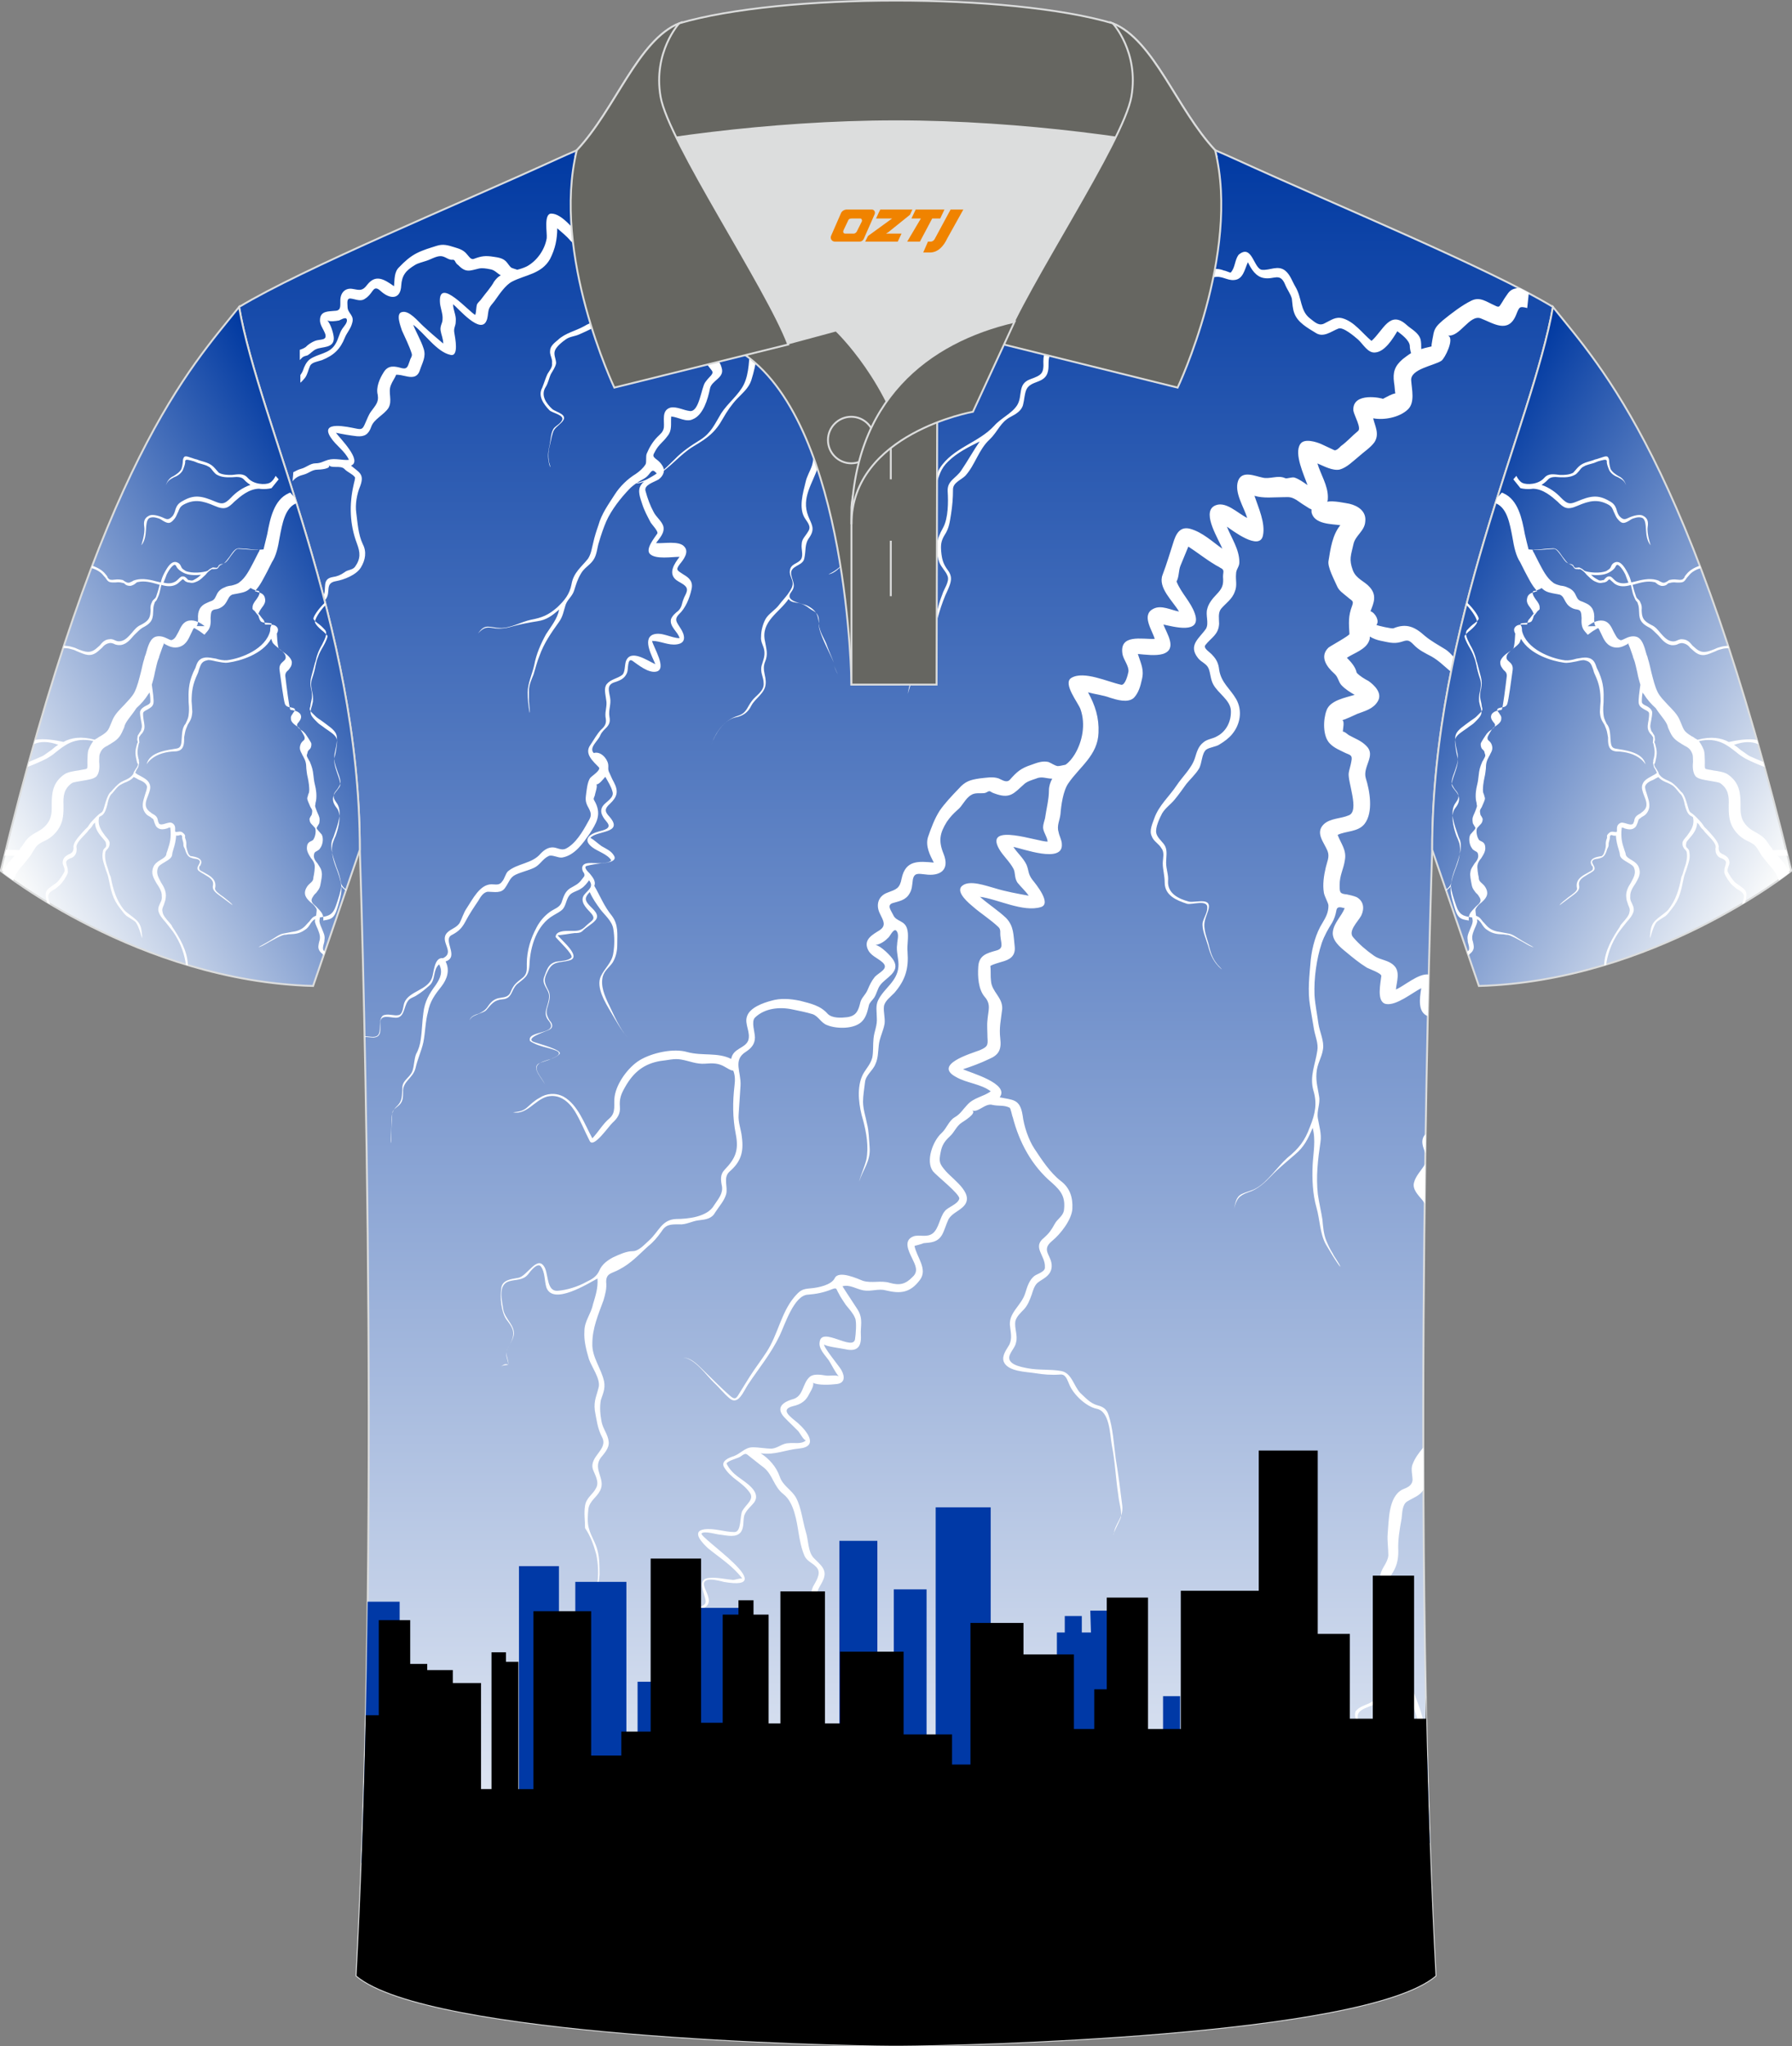 <?xml version="1.0" encoding="utf-8"?>
<!-- Generator: Adobe Illustrator 24.0.0, SVG Export Plug-In . SVG Version: 6.00 Build 0)  -->
<svg xmlns="http://www.w3.org/2000/svg" xmlns:xlink="http://www.w3.org/1999/xlink" version="1.1" id="图层_1" x="0px" y="0px" width="379.8px" height="433.5px" viewBox="0 0 379.8 433.5" enable-background="new 0 0 379.8 433.5" xml:space="preserve">
<rect x="0" y="0" width="379.8" height="433.5" fill="#808080" stroke="none"/>
<g>
	
		<linearGradient id="SVGID_1_" gradientUnits="userSpaceOnUse" x1="189.905" y1="52.265" x2="189.905" y2="-353.365" gradientTransform="matrix(1 0 0 -1 0 80)">
		<stop offset="4.926110e-03" style="stop-color:#0039A2"/>
		<stop offset="1" style="stop-color:#FFFFFE"/>
	</linearGradient>
	
		<path fill-rule="evenodd" clip-rule="evenodd" fill="url(#SVGID_1_)" stroke="#DCDDDD" stroke-width="0.4" stroke-miterlimit="22.926" d="   M303.54,180.04c0,0-4.68,137.15,0.7,238.51c-15.6,13.14-104.62,14.84-114.34,14.81c-9.72,0.03-98.74-1.67-114.34-14.82   c5.38-101.36,0.7-238.51,0.7-238.51c0-47.79-21.31-90.25-25.59-115c13.68-8.25,45.44-21.32,67.38-31.34   c5.84-2.66,10.73-4.57,15.09-5.94l113.56-0.02c4.33,1.37,9.2,3.29,15.06,5.95c21.94,10.02,53.7,23.08,67.38,31.34   C324.85,89.79,303.54,132.25,303.54,180.04z"/>
	<g>
		<path fill-rule="evenodd" clip-rule="evenodd" fill="#FFFFFF" d="M301.22,73.95c0-0.73,0-1.46-0.14-2.03    c-0.41-1.46-1.94-2.17-2.91-3.04c-3.61-3.34-5,1.16-7.49,3.34c-1.94-1.6-3.61-4.05-6.11-4.78c-1.53-0.43-2.5,0.43-3.75,1.01    c-1.24,0.73-2.08-0.14-3.2-1.01c-2.08-1.6-1.67-4.35-3.05-6.66c-0.7-1.16-1.11-2.61-2.22-3.48c-1.53-1.16-3.2,0-4.85-0.14    c-1.81-0.14-2.08-5.65-5-3.18c-0.84,1.16-0.7,2.75-1.67,3.77c-0.27,0-1.11-0.43-1.39-0.43c-1.11-0.43-1.94-0.43-3.05-0.14    c-1.81,0.43-3.2,0.29-4.86,1.16c-0.97,0.58-1.67,0.73-2.64,0c-2.5-1.6-3.61-2.31-5.69,0.43c-0.7,0.87-0.83,1.45-1.8,0.73    c-0.83-0.58-1.67-1.01-2.5-1.45c-2.36-1.16-3.34,3.77-4.86,3.04c-1.8-0.73-4.02-2.61-2.91-4.64c1.94-3.62,0.56-6.38-0.83-10    c-0.7-1.6-1.53-2.61-3.2-2.61c-1.11,0-2.91,0-4.02,0.29c-1.94,0.58-3.47,2.47-4.72,0.14c-0.97-1.88-4.44-5.51-6.81-4.35    c-0.97,0.43-2.5,2.03-3.47,1.16c-1.25-1.01-1.53-2.17-3.2-2.61c-2.08-0.59-4.17-0.73-5.69,1.16c-1.53,1.74-1.94,1.88-2.78-0.29    c-0.7-1.46-1.94-4.35-3.61-2.17c-1.11,1.46-1.11,3.48-3.05,4.35c-1.67,0.73-3.47,0.87-4.85-0.43c-1.53-1.3-2.78-1.88-4.72-0.73    c-1.8,1.16-3.05,1.74-5.28,1.46c-2.37-0.14-3.47-1.74-5.28-3.04c-1.8-1.3-3.2-2.9-5.55-2.61c-2.5,0.29-3.05-0.43-4.44-2.31    s-3.75-0.59-5.42,0.28c-1.25,0.73-1.39,2.47-1.94,3.77c-1.53,3.91-3.47-1.88-5.28-2.9c-1.25-0.73-5.55,3.04-5.84,2.75    c0.27,0.43,4.44-2.9,5.28-2.9c2.22,0.14,2.22,4.92,4.58,4.78c1.4,0,1.67-2.47,2.08-3.48c0.56-1.88,2.64-2.75,4.44-3.04    c1.94-0.43,2.36,2.17,3.61,3.18c1.67,1.3,3.88-0.14,5.84,1.3c1.67,1.3,3.2,2.75,4.86,4.05c1.67,1.3,4.02,0.87,5.97,0.87    c1.67-0.14,2.91-2.61,4.72-2.17c1.67,0.43,2.64,2.31,4.31,2.47c3.47,0.29,4.86-1.6,6.39-4.35c0.83-1.46,1.11-1.3,1.8,0.29    c0.41,1.01,1.11,3.62,2.5,3.48c-0.84,0.73-1.11,2.03-1.53,3.18c-0.83,1.88-2.5,3.62-3.61,5.22c-1.11,1.6-2.22,2.75-3.88,3.91    c-1.39,1.01-2.08,2.61-3.47,3.77c-1.25,0.87-3.05,1.6-4.44,1.74c-1.53,0-3.2-0.43-4.44,0.87s-1.39,2.17-3.2,2.61    c-1.67,0.43-3.34,0.43-4.85,1.01c-1.67,0.73-2.78,1.01-4.58,0.73c-1.94-0.29-4.17,0.14-6.11,0.43c-3.75,0.58-7.92,1.46-11.53,2.9    c-1.24,0.43-2.64,1.3-3.34,2.47c-0.7,1.3-0.84,2.9-1.94,4.05c-1.39,1.6-2.91,1.88-4.86,1.88c-1.8,0-2.91,0.87-4.44,1.74    c1.11-0.58,2.22-1.45,3.34-1.6c1.67-0.29,3.34,0,4.86-0.87c1.39-0.87,2.5-2.47,2.91-4.05c0.41-2.03,2.08-2.75,3.88-3.34    c3.2-1.3,7.08-2.03,10.42-2.47c1.81-0.29,3.61-0.58,5.55-0.43c1.94,0.16,3.47,0.58,5.28-0.14c-1.8,1.01-3.47,2.31-5.28,3.48    c-1.53,0.87-3.34,2.03-3.34,4.05c-0.14,2.47-0.14,5.65-1.24,7.98c-1.11,2.31-3.47,4.05-4.86,6.24c-1.39,2.31-2.08,4.05-4.31,5.51    c-2.08,1.3-3.88,2.47-5.55,4.21c-1.53,1.46-3.05,3.18-5,3.91c-0.41,0.14-3.34,1.46-3.47,1.01c0.41,0.73,4.03-1.01,4.58-1.46    c2.91-1.6,5-4.5,7.92-6.24c2.91-1.74,4.58-2.9,6.25-5.94c0.83-1.46,1.8-2.9,3.05-4.21c1.11-1.16,2.36-2.17,2.91-3.77    c0.56-1.74,0.97-3.63,1.24-5.37c0.14-1.3,0-2.9,1.24-3.77c1.24-1.01,2.78-1.46,4.03-2.47c1.39-1.01,2.91-2.03,4.44-2.9    c2.37-1.16,4.58-1.6,6.25-3.91c0.97-1.3,1.94-1.16,3.47-1.01c1.94,0.14,3.88-0.58,5.42-1.74c1.11-0.73,2.08-1.88,3.05-2.9    c0.97-1.01,2.37-1.74,3.47-2.61c2.5-2.03,5-5.65,6.39-8.69c0.97-2.03,1.53-6.38,4.31-6.38c1.11,0,2.64,0.14,3.47,0.87    c1.11,0.87,1.67,2.61,3.34,2.47c1.25,0,2.22-1.16,3.47-1.6c0.97-0.29,3.05,1.88,3.75,2.47c0.83,0.14,1.24,2.03,1.67,2.61    c1.24,1.74,2.5,0.87,4.02,0.14c1.24-0.58,5.55-1.45,6.39-0.29c0.7,1.01,0.97,2.47,1.53,3.62c0.83,1.74,1.11,3.34,0.27,5.07    c-1.24,3.04-1.39,4.64,1.25,6.81c1.11,0.87,2.22,1.74,3.75,1.46c1.11-0.59,1.94-1.74,2.91-2.61c1.53-1.3,2.78,2.61,5,1.6    c1.24-0.43,1.94-1.74,2.91-2.75s1.94,0.58,2.64,1.16c-2.08,1.3-2.78,3.62-5.41,3.62c-2.78,0-4.86,1.6-7.49,2.03    c-2.78,0.43-4.44,1.01-6.81,2.75c-1.94,1.45-3.34,3.48-5.55,4.5c-1.8,0.73-2.5,1.74-2.5,3.77c0.14,2.61-0.41,2.9-2.78,3.77    c-2.78,1.01-1.53,3.48-2.78,5.51c-1.11,1.74-3.47,2.75-4.86,4.35c-3.34,3.63-8.75,4.64-11.53,8.99c-0.97,1.46-0.83,4.21-2.22,5.07    c-0.83,0.58-1.8,0.43-2.64,0.87c-0.97,0.43-1.67,1.16-2.36,2.03c-0.56,0.87-1.25,1.88-2.37,2.03c-0.97,0.14-1.94-0.14-2.91,0    c-2.37,0.58-0.97,4.35-3.75,4.92c-2.36,0.59-2.78,1.3-3.47,3.63c-0.27,1.74-2.5,3.34-3.88,3.91c1.67-0.14,3.88-2.75,4.17-4.35    c0.41-1.88,1.4-2.47,3.05-2.9c2.22-0.58,2.08-2.03,2.78-3.91c0.83-2.03,3.34-0.43,4.86-1.3c1.67-1.01,2.08-3.18,4.02-3.77    c1.67-0.58,3.2-0.58,3.88-2.47c0.7-2.17,0.97-3.63,2.64-5.22c1.94-1.88,4.31-3.04,6.66-4.21c-1.39,2.03-2.5,4.05-3.88,6.09    c-1.11,1.74-3.05,2.17-2.91,4.5c0.14,2.17,0.14,5.65-0.97,7.68c-1.4,2.47-1.8,4.35-0.83,7.25c0.41,1.16,1.39,1.88,1.8,3.04    s-0.83,2.75-1.11,3.77c-1.11,2.75-1.53,5.65-2.22,8.55c-0.27,1.3-0.7,2.75-1.24,4.05c-0.97,1.01-1.8,2.17-2.36,3.48    c-0.7,1.46-1.25,3.34-1.53,5.07c0,0,1.24-4.05,1.4-4.64c0.41-1.16,1.39-2.17,2.08-3.18c0.97-1.3,1.39-2.9,1.8-4.5    c0.97-3.34,1.67-6.52,3.2-9.7c0.7-1.6,1.11-2.75,0-4.21c-0.97-1.3-1.24-2.31-1.39-3.91c-0.14-1.46,0-2.31,0.7-3.48    c0.97-1.46,1.11-2.75,1.39-4.5c0.27-1.74,0.41-3.34,0.41-5.22c0-1.45,1.81-2.03,2.64-2.9c2.08-2.31,2.78-5.51,5.14-7.68    c1.8-1.74,2.22-3.62,4.44-4.78c1.11-0.58,2.36-1.3,2.64-2.61c0.27-1.01,0.27-2.17,0.7-3.18c0.97-2.03,4.03-1.16,4.58-3.91    c0.27-1.16-0.14-2.61,0.56-3.62c0.7-0.87,1.94-1.16,2.78-1.6c2.64-1.46,4.31-4.05,6.95-5.37c1.53-0.73,3.05-0.58,4.58-0.87    c1.67-0.43,3.34-1.46,5-1.74c1.53-0.29,3.34,0.29,4.72-0.73c1.11-0.73,1.53-2.03,2.64-2.75c1.11-0.73,2.64-0.87,3.47-2.17    c1.53-0.73,2.91-0.58,4.44-1.01c1.67-0.43,2.78,0.73,4.31,0.58c1.94-0.14,2.22-2.31,2.91-3.77c0.7,1.46,1.67,3.04,3.34,3.34    c2.22,0.43,3.47-1.3,4.58,1.46c0.41,1.01,1.11,1.88,1.39,2.9c0.14,1.01,0.14,2.17,0.56,3.18c0.7,1.88,2.78,3.04,4.44,4.05    c1.67,1.16,3.34-0.29,4.86-0.87c0.97-0.43,3.34,1.6,4.17,2.31c1.11,1.01,2.08,2.9,3.61,2.75c2.08-0.14,3.75-2.9,4.72-4.5    c0.97,0.73,2.5,1.88,2.64,3.04c0,0.58,0.14,1.16,0.27,1.6c-0.7,0.43-1.25,0.87-1.81,1.3c-1.67,1.46-2.08,2.75-1.8,4.92    c0.14,0.73,0.14,1.6,0.27,2.31c-0.83,0.14-1.8,0.73-2.64,1.16c0-0.14-6.52-1.6-6.25,2.47c0.14,1.01,1.81,3.77,0.97,4.35    c-1.24,1.01-2.22,2.17-3.61,3.18c-0.27,0.29-0.97,1.01-1.39,0.87c-0.97-0.43-1.8-0.87-2.78-1.3c-0.97-0.43-3.61-1.3-4.44,0    c-1.39,2.03,0.84,6.66,1.53,8.69c-0.84-0.58-1.81-1.3-2.78-1.6c-0.56-0.14-1.53,0.29-1.94,0.14c-1.53-0.73-3.34,0.29-4.86-0.14    c-1.53-0.29-4.31-1.6-5.14,0.73c-0.83,2.47,1.24,5.51,1.94,7.82c-1.94-0.87-4.72-3.91-7.08-2.47c-2.5,1.6,1.11,7.11,1.8,8.99    c-2.08-1.45-4.17-3.48-6.81-4.21c-2.22-0.58-3.05,1.16-3.61,3.04c-0.7,2.17-1.39,4.5-2.22,6.67c-1.11,2.75,2.22,5.65,3.47,7.82    c-1.67-0.29-3.75-1.46-5.42-0.59c-2.64,1.3-0.27,4.49,0.27,6.38c-2.64,0.14-7.64-1.16-6.81,3.34c0.27,1.16,1.39,2.47,1.24,3.63    c-0.14,0.73-0.7,2.9-1.53,2.75c-2.78-0.58-7.92-3.04-10.56-1.46c-1.94,1.16,1.53,5.37,1.94,6.67c1.11,3.18,0.41,6.81-1.25,9.56    c-0.56,0.87-1.11,1.6-1.94,2.17c-0.7,0.14-1.24,0.29-1.67,0.29c-0.7-0.14-1.24-0.59-1.94-0.87c-1.25-0.29-2.37,0.14-3.61,0.59    c-2.22,0.73-3.05,1.45-4.58,3.18c-0.7,0.73-1.67,0-2.37-0.29c-1.24-0.43-2.64-0.14-4.02,0c-1.94,0.29-3.05,0.58-4.44,2.17    c-1.4,1.46-2.91,3.04-4.02,4.64c-1.11,1.74-1.8,3.62-2.5,5.65c-0.56,1.88,0.41,3.77,1.24,5.37c-3.2-0.29-5.98-0.58-6.81,3.34    c-0.41,2.17-1.11,2.31-3.05,3.04s-2.5,2.61-1.53,4.5c0.7,1.45,1.39,2.47-0.14,3.48c-1.39,0.87-3.34,1.88-2.5,3.91    c0.56,1.45,2.08,1.88,3.2,2.9c1.39,1.3-0.7,2.03-1.67,3.04c-0.7,0.87-1.11,1.74-1.53,2.75c-0.41,1.01-1.25,1.6-1.53,2.61    c-0.41,1.74-0.83,2.9-2.78,3.18c-1.24,0.14-3.2,0.28-4.17-0.73c-1.53-1.74-3.61-2.17-5.84-2.75c-2.08-0.43-4.17-0.59-6.11,0    c-1.67,0.43-4.58,1.45-5.14,3.34c-0.56,1.6,0.83,3.34,0.27,5.07c-0.7,1.74-3.2,1.6-3.61,3.91c-2.91-1.45-6.11-0.58-9.3-1.45    c-2.91-0.87-7.49,0.14-10.13,1.74c-2.36,1.46-4.85,4.78-5.28,7.68c-0.27,1.6,0.41,3.34-1.11,4.64c-1.39,1.16-2.36,2.9-3.61,4.21    c-1.67-3.04-3.05-7.11-6.11-8.83c-1.67-0.87-3.61-0.73-5.14,0.29c-1.11,0.58-1.94,1.46-2.78,2.17c-0.97,0.73-1.8,0.73-2.78,0.87    c2.91,0.58,4.58-2.61,7.22-3.34c2.5-0.59,4.44,0.87,5.84,3.04c1.25,2.03,2.08,4.21,3.2,6.38c0.83,1.6,4.03-3.18,4.86-3.91    c0.97-0.87,1.67-1.88,1.53-3.34c-0.14-1.74,0.27-2.75,1.11-4.21c1.8-3.18,4.02-4.92,7.49-5.51c1.53-0.14,2.91-0.59,4.44-0.29    c1.67,0.29,3.2,1.01,5,0.87c1.67-0.14,2.91-0.14,4.31,0.73c0.56,0.29,1.11,0.73,1.67,0.73c0.41,1.01,0.41,2.03,0.27,3.18    c-0.41,3.48-0.41,6.81,0.27,10.29c0.7,3.48-0.14,5.22-2.37,7.54c-0.97,1.01-0.83,2.17-0.56,3.48c0.27,1.6-0.83,2.75-1.67,4.05    c-1.4,2.47-5.55,2.9-8.05,2.9c-3.05,0.14-3.61,2.61-5.69,4.5c-0.97,0.87-2.22,2.31-3.47,2.31c-1.4,0-2.91,0.73-4.17,1.3    c-1.11,0.58-2.36,1.45-2.91,2.75c-0.56,1.3-1.53,1.88-2.78,2.47c-1.8,1.01-4.17,1.74-6.11,1.88c-2.22,0.14-1.94-3.18-2.64-4.78    c-1.53-3.18-3.75,1.74-5.69,2.03c-1.53,0.28-3.47,0.43-3.61,2.31c-0.27,1.88,0,4.92,1.11,6.52c1.11,1.46,1.94,2.47,1.11,4.5    c-0.41,0.87-0.97,1.6-1.11,2.61c-0.14,0.87,0.41,1.6,0.41,2.47c-0.7-0.29-0.97,0-1.67,0.43c0.7-0.43,1.11-0.29,1.67-0.43    c0.14-1.01-0.7-2.03-0.27-3.04c0.27-1.01,0.97-1.74,1.24-2.61c0.97-2.47-1.8-3.91-2.08-6.23c-0.27-1.88-1.11-5.07,1.25-5.79    c1.39-0.43,2.91-0.14,4.03-1.46c0.41-0.58,2.08-2.75,2.78-1.6c0.83,1.16,0.7,3.04,1.11,4.35c1.39,3.91,8.89-0.87,10.83-1.88    c0.14,2.03-0.41,3.63-0.97,5.51c-0.41,2.03-1.8,3.48-1.8,5.65c-0.14,2.03,0.41,4.05,0.97,5.94c0.56,1.6,2.37,4.05,2.08,5.79    c-0.41,1.88-1.11,2.9-0.84,5.07c0.41,2.17,0.56,3.77,1.53,5.65c1.39,2.61-2.78,4.05-1.94,6.81c0.41,1.16,1.39,2.61,0.7,3.91    c-0.7,1.45-2.08,2.03-2.36,3.77c-0.27,1.6,0,3.18,0,4.78c1.11,1.6,1.8,3.48,2.36,5.51c0.83,4.05,0.41,8.55-1.8,12.17    c-1.81,2.9-2.5,6.09-4.72,8.83c0.7-0.87,1.53-1.88,2.08-2.9c0.83-1.16,0.7-2.9,1.39-4.05c2.08-3.04,3.47-5.94,3.75-9.71    c0-1.74,0-3.48-0.41-5.07c-0.41-1.74-1.39-3.04-1.81-4.64c-0.41-1.16-0.27-3.04-0.14-4.21c0.27-1.74,1.8-2.47,2.5-3.91    c1.25-2.47-1.67-4.5,0.14-6.95c0.7-0.87,1.81-2.03,1.67-3.34c-0.14-1.6-1.24-2.75-1.53-4.35c-0.27-1.46-0.41-3.04-0.14-4.5    c0.41-1.3,0.97-2.31,0.7-3.91c-0.56-2.75-2.64-5.22-2.5-8.12c0-3.18,1.25-6.09,2.37-9.13c0.41-1.45,0.7-2.47,0.56-3.91    c0-1.88,1.24-1.74,2.78-2.61c2.5-1.3,4.03-3.04,6.11-4.92c1.11-0.87,1.94-1.88,2.78-3.04c0.97-1.6,1.94-1.6,3.75-1.6    c1.53,0.14,2.78-0.73,4.31-0.87c1.24-0.14,2.64-0.29,3.34-1.6c0.83-1.3,1.94-2.47,2.36-3.91c0.41-1.6-0.7-3.48,0.7-4.78    c2.36-2.03,3.05-4.05,2.64-7.25c-0.14-1.6-0.83-3.18-0.7-4.78c0.14-2.03,0.27-4.21,0.41-6.24c0.14-2.9-1.67-5.37,1.11-7.11    c1.11-0.73,1.94-1.6,1.94-3.04c0-1.16-0.83-3.34,0-4.21c2.08-2.03,5.28-2.31,7.92-1.74c1.39,0.29,2.91,0.58,4.31,1.01    c1.24,0.43,1.8,1.88,3.05,2.31c2.08,0.87,5.98,0.87,7.49-0.87c0.83-0.87,1.11-2.17,1.39-3.34c0.14-0.58,0.7-1.01,1.11-1.6    c0.56-0.87,0.7-1.88,1.25-2.61c1.11-1.6,4.31-2.75,2.91-5.22c-0.56-1.01-2.78-3.18-3.88-3.34c1.11-0.14,2.08-0.87,2.78-1.6    c0.41-0.43,1.24-2.31,1.81-1.16c0.41,0.73,0,1.88,0,2.61c-0.27,1.6,0.41,3.18,0.27,4.78c-0.27,3.18-3.05,4.5-4.31,7.11    c-0.56,1.16-0.27,2.47-0.27,3.63c0.14,1.74-0.56,2.9-0.7,4.49c-0.14,1.3,0,2.75-0.27,4.05c-0.41,1.6-1.67,2.61-2.22,4.05    c-1.11,2.75-0.56,6.38,0.27,9.13c0.7,2.61,1.25,5.65,0.7,8.41c-0.41,1.6-1.11,3.04-1.53,4.64c0.83-2.61,2.5-4.35,2.22-7.39    c-0.14-1.6-0.14-3.34-0.56-4.92c-0.27-1.45-0.83-3.04-0.83-4.64c0-1.3,0.27-2.75,0.41-4.05c0.14-1.6,1.67-2.47,2.22-3.91    c0.56-1.16,0.56-2.61,0.7-3.91c0.14-1.6,0.97-3.04,1.24-4.64c0.14-1.3-0.27-2.47-0.14-3.63c0.14-1.16,1.39-2.03,2.22-2.9    c2.37-2.75,3.05-5.22,2.78-8.69c-0.14-1.46,0.27-3.04,0-4.5c-0.41-2.31-2.37-1.74-3.05-3.34c-0.41-0.87-1.4-2.03-0.14-2.47    c1.39-0.43,2.78-0.58,3.61-2.03c0.56-0.87,0.56-1.88,0.7-2.9c0.27-1.6,1.24-1.3,2.64-1.16c3.05,0.43,5.28-0.87,3.88-4.35    c-1.11-2.75-0.83-4.35,0.7-6.81c0.7-1.01,1.39-1.74,2.22-2.47c1.11-0.87,1.67-2.47,2.91-3.18c0.83-0.58,1.94-0.29,2.91-0.43    c0.56-0.14,0.83-0.58,1.24-0.29c0.41,0.29,0.97,0.43,1.39,0.58c2.78,0.87,3.61-0.29,5.55-2.03c0.7-0.73,1.81-1.01,2.64-1.3    c1.24-0.58,2.22,0,3.47,0c-0.41,0.73-0.7,1.6-0.7,2.47c0,1.88-0.56,4.05-0.83,5.94c-0.14,0.58-0.41,1.3-0.41,1.88    c0,1.01,0.83,1.88,0.97,3.04c-1.8,0.14-13.61-4.21-10.27,1.6c0.83,1.45,2.22,2.61,3.05,4.21c0.41,0.87,0.14,1.88,0.83,2.9    c0.7,0.87,1.67,1.74,2.37,2.75c-2.37-0.43-4.86-0.87-7.22-1.6c-1.67-0.43-5.41-1.88-6.95-0.43c-1.4,1.3,1.67,3.77,2.36,4.35    c1.67,1.46,3.75,2.75,5.42,4.35c0.56,0.58,0.27,1.16,0.41,2.03c0.14,1.46,0.7,2.47-0.83,2.9c-2.08,0.58-3.75,1.01-3.88,3.48    c-0.14,2.03,0,4.78,1.39,6.38s0.7,2.9,0.56,4.92c-0.14,1.16,0,2.31,0,3.62c0.14,1.74,0,2.03-1.67,2.75    c-1.94,0.73-9.86,3.04-5,5.65c2.22,1.3,5.28,1.46,7.36,3.04c-1.53,1.16-3.61,1.3-5,2.9c-0.97,1.01-1.39,1.88-2.64,2.61    c-1.24,0.73-1.67,2.31-2.78,3.34c-1.8,1.6-3.47,5.94-1.8,8.12c0.7,0.87,5.84,4.92,5.55,5.79c-0.27,1.16-2.37,1.74-3.05,2.61    c-1.11,1.3-1.25,3.77-2.64,4.78c-1.25,0.87-2.78,0.14-4.03,0.58c-2.22,0.87-0.97,3.18-0.27,4.64c0.7,1.46,1.39,2.75,0.14,3.91    c-1.53,1.6-2.78,1.88-4.86,1.3c-1.94-0.58-3.75,0.14-5.69-0.43c-1.11-0.43-5.14-2.31-5.98-0.58c-0.7,1.46-3.47,2.03-5.14,2.17    c-1.8,0.14-2.22,0.43-3.47,1.88c-2.78,3.34-3.47,7.98-5.84,11.59c-1.11,1.74-2.37,3.34-3.47,5.07c-0.7,1.16-1.39,2.17-2.08,3.34    c-0.83,1.3-0.97,2.03-2.37,0.73c-1.67-1.46-3.34-3.18-5-4.78c-1.39-1.3-2.78-3.04-4.72-3.18c2.5,0.29,4.86,3.77,6.52,5.37    c1.11,1.01,2.08,2.31,3.34,3.34c1.8,1.46,2.91-1.6,3.88-3.04c2.22-3.34,4.86-6.52,6.66-10.29c1.11-2.31,3.05-8.55,5.98-8.69    c1.8-0.14,3.34-0.43,5.14-1.16c1.11-0.43,0.83,0,1.39,0.87c0.41,0.87,0.97,1.6,1.53,2.47c0.7,0.87,1.53,1.74,1.94,2.75    c0.41,0.87,0.14,3.63,0,4.5c-0.41,2.61-7.08-2.75-7.49,0.58c-0.27,1.46,1.11,2.75,1.94,3.91c0.56,0.87,1.39,2.61,2.08,3.34    c-0.7-0.29-2.08,0-2.78-0.14c-0.97-0.14-2.5-0.43-3.34,0.29c-1.67,1.46-1.25,4.21-3.75,4.78c-2.37,0.73-3.47,2.03-1.39,4.05    c0.83,0.87,1.8,1.74,2.64,2.61c0.41,0.43,1.11,1.88,1.67,2.03c-0.97,0.87-2.5,0.43-3.61,0.58c-1.39,0-2.22,1.01-3.61,1.16    c-1.39,0-2.64-0.29-4.02-0.29c-1.67,0-2.5,1.3-4.03,1.88c-0.97,0.29-2.78,1.01-2.08,2.31c0.7,1.16,1.67,2.03,2.64,2.75    c0.97,0.73,2.08,1.6,2.78,2.61c1.11,1.46-0.7,2.47-1.53,3.91c-0.56,1.01-0.14,4.5-1.67,4.5c-2.08,0-4.31-0.87-6.39-0.58    c-2.91,0.43-0.27,3.04,0.83,4.05c2.5,2.03,5.28,3.77,7.22,6.38c-0.41-0.14-1.53,0.29-1.94,0.29c-1.67-0.14-3.34-0.58-5-0.43    c-2.91,0.14-0.97,3.34-0.83,4.92c0.14,1.46-2.91,1.46-3.75,1.46c-0.83,0.14-1.81,0.14-2.5,0.43c-1.11,0.29-1.67,1.45-2.5,2.17    c-3.34,2.47-1.39,3.91,0.83,6.24c1.11,1.16,0.84,2.47,0.97,4.05c0,1.74,0.14,3.62,0,5.36c-0.27,2.75-6.25,1.16-4.03,4.78    c1.25,2.03,3.34,3.34,4.44,5.37c1.25,2.31-2.78,2.03-3.88,3.18c-0.97,0.87-0.97,2.47-1.53,3.63c-0.7,1.3-4.17-0.73-5.14-1.3    c-1.67-0.87-4.86-3.48-6.81-2.47c-0.7,1.3,0.27,2.75,0,4.2c-0.41,1.74,0.27,2.75,1.39,4.21c1.53,2.03,3.34,4.2,4.44,6.52    c0.7,1.45-0.97,0.87-1.67,0.43c-1.53-0.73-3.05-1.6-4.58-2.47c-2.78-1.74-4.17-1.46-6.25,1.16c-1.11,1.3-0.7,2.61-0.7,4.2    c0,2.03-2.5,1.3-3.61,1.01c-5.98-1.88,0.14,6.23,1.24,7.98c-0.97-1.74-4.72-5.51-3.88-7.68c0.41-1.3,3.88,0.29,4.72,0.29    c2.78,0.29,1.25-3.62,2.08-5.22c0.97-1.88,2.78-2.9,4.58-2.03c1.94,0.73,3.47,2.17,5.42,3.04c0.7,0.29,1.53,0.73,2.36,0.58    c1.67-0.14,0.56-1.88,0-2.9c-1.53-2.61-4.44-4.92-5.28-7.82c-0.14-0.58,0.27-1.16,0.27-1.74c0-0.73-0.14-1.46-0.27-2.17    c-0.14-2.03,1.25-1.6,2.5-1.01c2.36,1.01,4.44,2.61,6.95,3.48c2.08,0.73,2.64,0.58,3.2-1.6c0.41-1.6,1.11-2.61,2.78-2.9    c8.05-1.6-5.28-8.12-2.37-10c0.97-0.73,2.37-0.43,3.34-1.16c1.24-0.87,0.83-2.47,0.83-3.77c0.14-2.9,0.84-6.09-1.53-8.12    c-1.8-1.6-3.05-2.9-0.7-4.64c0.97-0.58,1.67-2.03,2.64-2.47c1.11-0.43,2.37-0.29,3.47-0.43c0.97-0.14,2.08-0.14,2.78-0.87    c1.11-1.16-0.27-3.04-0.56-4.2c-0.56-2.17,3.05-1.16,4.17-0.87c12.5,2.17-5.55-9.56-4.72-10.29c0.7-0.58,3.34,0.29,4.03,0.29    c1.24,0.14,3.34,0.73,4.31-0.58c0.7-1.01,0.41-2.31,0.7-3.48c0.41-1.16,1.39-1.88,2.08-2.75c1.67-2.31-1.94-4.35-3.47-5.51    c-0.97-0.73-1.8-1.6-2.36-2.75c0.14-0.58,2.5-1.16,2.91-1.46c1.24-0.87,1.11-0.73,2.22,0.14c0.97,0.73,1.8,1.46,2.78,2.17    c1.94,1.6,2.08,4.05,4.17,5.65c2.22,1.74,2.78,5.65,3.2,8.26c0.27,1.6,0.56,3.18,1.24,4.78c0.56,1.3,2.08,1.6,2.78,2.75    c0.7,1.16-0.41,2.75-0.97,3.77c-0.7,1.6-0.27,2.61-0.14,4.21c0.14,1.74-1.11,3.04-1.8,4.5c-0.7,1.6-1.24,3.34-2.08,4.78    c-1.53,2.75-3.47,5.79-1.8,9.27c0.56,1.3,1.8,2.03,1.8,3.48c0,1.16-0.41,2.61,0.41,3.62c0.7,0.73,1.8,0.73,2.64,0.87    c1.8,0,3.61,0.43,5.42,0.87c1.39,0.29,2.78,0.43,4.17,0.73c0.83,0.29,1.53,3.18,1.53,4.05c0,1.45-0.83,3.04-1.24,4.5    c-0.56,1.46-1.8,2.17-2.64,3.48c-1.67,2.47-3.05,7.11-2.08,10c-0.14-2.17,0.14-4.64,0.83-6.66c0.97-2.31,2.37-3.48,3.61-5.51    c0.97-1.6,1.94-3.91,1.94-5.79c0-1.3-0.41-3.91-1.81-4.5c-1.8-0.73-4.31-0.87-6.25-1.3c-1.39-0.29-5.55,0.14-5.69-1.74    c-0.27-2.17,0.56-3.48-0.97-5.51c-1.11-1.6-1.24-3.91-0.83-5.79c0.56-2.17,2.22-4.05,3.05-6.24c0.83-2.17,2.91-4.2,2.91-6.66    c0-1.01-0.14-2.03-0.14-2.9c0-1.16,0.83-2.03,1.25-3.04c1.11-2.31-0.56-3.34-1.94-4.78c-1.25-1.3-1.11-3.77-1.67-5.51    c-0.7-2.31-0.97-5.22-2.08-7.25c-0.97-1.74-2.78-2.47-3.47-4.5c-0.7-2.03-2.22-3.77-4.03-4.92c3.05,0.43,5.14-0.73,8.19-1.01    c4.17-0.43,1.67-3.63-0.27-5.37c-1.53-1.3-4.03-2.9-0.97-3.63c1.25-0.28,2.37-0.87,3.05-2.03c0.27-0.58,1.4-2.17,1.11-2.9    c0.97,0.58,3.75,0.43,4.85,0.29c1.94-0.14,1.94-1.6,1.11-3.04c-0.41-0.73-3.88-4.92-3.61-5.37c0.27,0.43,3.88,0.87,4.44,1.01    c2.5,0.58,3.47-0.43,3.34-2.9c-0.14-2.03,0.56-3.48-0.7-5.51c-1.11-1.74-2.22-3.34-3.2-4.92c1.53-0.43,2.91,0.59,4.44,0.87    c1.67,0.29,3.2-0.43,4.72,0c3.05,0.73,5.14,0.59,7.22-2.17c1.8-2.31-0.7-4.92-1.11-7.25c0,0,1.67-0.43,1.94-0.58    c1.53-0.14,2.91-0.14,3.88-1.74c0.56-1.01,0.84-2.17,1.39-3.34c0.7-1.16,1.94-1.6,2.91-2.47c3.05-2.61-1.8-5.79-3.47-7.68    c-1.39-1.6-1.53-2.03-1.11-4.05c0.27-1.46,0.83-2.31,1.94-3.34c0.97-0.87,1.39-2.17,2.5-2.9c0.41-0.28,3.34-2.03,2.22-2.61    c1.25,0.58,2.78-1.6,4.31-1.16c1.25,0.29,2.5,0,3.61,0.58c0.27,0,0.56,1.88,0.7,2.03c1.39,5.37,4.03,10.29,8.33,13.91    c1.94,1.74,2.91,3.04,2.5,5.94c-0.27,1.16-1.4,1.74-1.94,2.75c-0.7,1.3-1.24,2.03-2.22,2.9c-2.64,2.03,0.27,3.77,0.14,6.24    c0.14,1.01-1.67,1.45-2.22,1.88c-1.11,0.87-1.53,2.31-1.94,3.63c-0.83,2.75-3.75,4.21-3.2,7.25c0.14,1.3,0.41,2.31-0.14,3.62    c-0.56,1.01-1.67,2.31-1.24,3.63c0.83,2.17,4.86,2.17,6.66,2.47c1.8,0.29,3.47,0.43,5.28,0.29c1.24-0.14,1.53,1.16,1.94,2.03    c0.84,2.17,3.61,4.78,5.84,5.22c2.78,0.58,2.78,5.36,3.2,7.68c0.7,3.48,0.83,7.11,1.39,10.72c0.14,1.45,0.7,3.04,0.56,4.49    c0,0.43-1.81,3.63-1.53,3.77c0.14-2.31,2.08-3.48,1.8-6.09c-0.41-3.34-0.83-6.66-1.39-10c-0.41-3.04-0.56-6.38-1.53-9.28    c-0.41-1.3-1.24-1.74-2.37-2.03c-1.53-0.43-2.5-1.6-3.61-2.61c-1.39-1.46-1.8-4.21-4.02-4.64c-2.37-0.43-4.72-0.14-7.08-0.58    c-1.53-0.29-4.85-0.87-3.75-3.04c0.41-0.87,1.11-1.6,1.24-2.47c0.41-1.45-0.41-3.04-0.14-4.5c0.27-1.01,1.11-1.74,1.8-2.47    c0.83-0.87,1.25-2.03,1.67-3.18c0.27-0.87,0.56-1.88,1.24-2.47c1.11-0.87,2.5-1.3,2.91-2.9c0.56-2.75-2.5-3.77,0.14-5.94    c1.8-1.46,4.17-4.5,4.31-6.81c0.14-2.47-0.56-4.5-2.5-5.94c-2.22-1.74-4.02-4.5-5.55-6.81c-1.24-1.88-2.22-4.78-2.5-7.11    c-0.56-3.48-2.08-3.18-4.86-3.77c2.22-2.9-6.25-5.22-7.78-5.94c1.81-0.59,3.75-1.3,5.55-2.17c2.08-0.87,2.64-2.03,2.36-4.35    c-0.27-2.31,0.14-3.91,0.41-6.24c0.14-2.47-2.22-3.63-2.37-5.94c-0.14-1.01,0-2.17-0.14-3.18c0.7-0.43,1.53-0.58,2.37-0.87    c1.67-0.43,3.05-1.16,2.78-3.34c-0.27-2.31-0.14-4.21-1.8-5.94c-1.67-1.6-3.75-2.9-5.55-4.5c3.61,0.43,9.16,3.34,12.91,2.17    c2.36-0.73-1.11-4.92-1.81-5.79c-0.97-1.3-0.7-1.88-1.24-3.18c-0.7-1.46-1.94-2.47-2.78-3.77c1.81,0.29,10.56,3.62,10.27-0.58    c0-0.87-0.56-1.74-0.7-2.61c-0.41-1.3,0.27-2.47,0.41-3.77c0.14-1.88,0.56-4.92,1.67-6.52c2.37-3.48,6.25-5.94,6.39-10.72    c0.14-3.18-0.7-5.79-2.22-8.55c1.53,0.43,3.2,0.58,4.72,1.16c1.39,0.43,3.75,1.16,5,0c0.97-1.01,1.39-2.47,1.67-3.77    c0.56-2.17-0.14-3.34-0.83-5.51c1.67,0.14,3.75,0.43,5.28,0c3.2-1.01,0.83-4.35,0.14-6.24c2.08,0.43,8.19,2.17,6.66-2.31    c-0.83-2.47-2.91-4.35-3.88-6.81c0.56-1.01,0.41-2.31,0.83-3.34c0.56-1.3,1.11-2.75,1.67-4.05c1.81,1.16,3.61,2.61,5.55,3.77    c0.41,0.29,0.83,0.43,1.24,0.73c0.97,0.43,0.56,0.87,0.56,1.88c0.14,1.74-0.14,2.47-1.4,3.77c-0.83,0.87-1.67,1.88-1.94,3.04    c-0.41,1.3,0.41,3.04-0.27,4.21c-1.39,2.03-3.88,3.48-1.67,6.24c0.7,0.87,1.8,1.16,2.22,2.17c0.41,1.01,0.41,2.31,0.97,3.34    c0.97,1.88,3.61,3.34,3.75,5.51c0.14,2.31-0.97,4.5-2.91,5.51c-0.97,0.58-2.08,0.58-2.91,1.3c-1.11,0.87-1.39,2.03-1.8,3.34    c-0.7,2.17-2.64,3.91-3.88,5.79c-1.53,2.31-3.75,4.21-4.72,6.95c-0.41,1.16-1.11,2.61-0.56,3.77c0.41,1.16,1.53,1.6,2.08,2.61    c0.7,0.87,0.27,2.17,0.27,3.18c0,1.3,0.41,2.61,0.41,4.05c0,2.75,2.5,3.77,4.72,4.5c0.97,0.29,4.44-1.01,4.31,0.87    c0,1.01-0.7,2.03-0.97,3.04c-0.27,1.45,0.7,3.48,1.11,4.92c0.56,2.17,1.24,3.62,2.91,5.07c0-0.14-0.97-1.01-1.11-1.3    c-0.83-1.01-1.24-2.31-1.53-3.48c-0.27-1.3-0.83-2.47-0.97-3.77c-0.27-1.46,0.27-2.47,0.7-3.77c1.11-3.18-2.5-1.74-4.02-2.03    c-2.22-0.59-4.58-1.74-4.44-4.35c0.14-1.3-0.41-2.47-0.41-3.91c0-1.16,0.27-2.31-0.14-3.34c-0.41-1.01-1.67-1.74-1.94-2.9    c-0.27-1.16,0.7-3.18,1.24-4.21c0.7-1.16,1.8-1.88,2.64-2.9c0.83-1.01,1.67-2.17,2.5-3.34c0.83-1.01,1.94-2.03,2.64-3.18    c0.7-1.16,0.56-3.18,1.53-4.05c0.84-0.58,2.08-0.58,2.91-1.16c0.97-0.59,1.94-1.3,2.64-2.17c1.67-2.03,2.22-4.92,0.83-7.39    c-1.24-2.17-3.2-3.48-3.61-6.24c-0.14-1.3-0.56-2.17-1.39-3.04c-0.41-0.58-2.08-1.46-1.53-2.17c1.24-1.6,2.78-2.17,2.91-4.5    c0-1.01-0.27-2.31,0.41-3.18c0.97-1.16,2.37-2.03,2.91-3.63c0.56-1.3,0.14-2.47,0.27-3.77c0-1.01,0.7-1.46,0.7-2.47    c0-2.75-1.67-5.07-2.64-7.54c1.25,0.87,6.95,5.22,7.64,1.88c0.56-2.61-0.97-5.94-1.8-8.41c1.94,0.58,4.03,0.29,6.11,0.29    c1.24,0,1.53-0.14,2.78,0.58c0.83,0.58,1.67,1.16,2.64,1.74c0.14,0.14,0.41,0.14,0.56,0.29c0,0.14,0,0.43,0,0.58    c0.56,2.61,4.31,2.47,6.11,2.75c-1.67,2.03-2.08,4.92-2.5,7.54c-0.27,1.3,1.24,4.05,1.8,5.36c0.41,1.01,1.39,1.6,2.22,2.31    c0.97,0.87,1.39,0.73,0.97,1.88c-0.83,2.17-0.7,3.62-0.56,5.94c0.14,0.29-3.88,2.47-4.44,2.9c-1.94,1.88-0.41,4.05,1.24,5.51    c0.84,0.73,0.84,1.74,1.53,2.47c0.83,0.87,1.81,1.46,2.78,2.03c-1.94,0.59-5.28,1.16-5.98,3.34c-0.7,1.88-0.83,5.37,0.7,6.95    c0.97,1.01,2.22,1.46,3.34,2.03c0.97,0.43,1.53,0.43,1.24,1.74c-0.14,0.87-0.41,1.6-0.56,2.47c-0.27,1.88,2.37,8.12,0,8.99    c-1.67,0.73-3.88,0.58-5.28,1.88c-1.94,1.88,0.14,3.91,0.83,5.79c0.41,1.16-0.14,2.17-0.41,3.34c-0.41,1.74-0.7,3.62-0.41,5.37    c0.14,0.87,0.97,2.17,0.97,2.75c0,1.46-0.56,2.47-1.25,3.63c-1.39,2.17-2.22,5.22-2.5,7.82c-0.27,3.34-0.7,6.52-0.14,9.86    c0.27,1.6,0.56,3.34,0.83,4.92c0.27,1.46,0.97,3.04,0.7,4.49c-0.41,2.9-1.67,5.37-0.84,8.41c0.84,2.75,0.41,4.92-0.7,7.68    c-1.11,3.04-2.37,4.64-4.86,6.66c-2.08,1.88-4.17,5.07-6.52,6.38c-0.97,0.58-2.08,0.73-3.2,1.3c-1.11,0.58-1.24,1.88-1.53,3.04    c0.56-2.03,0.97-2.75,3.05-3.48c1.94-0.59,3.47-2.03,4.86-3.48c1.53-1.6,3.34-3.04,5-4.5c1.94-1.6,2.78-3.34,3.75-5.65    c0.7,2.61,0.14,5.22,0,7.82c-0.14,3.04,0,6.24,0.83,9.13c0.7,2.47,0.7,5.36,1.94,7.68c0.97,1.6,1.94,3.34,3.05,4.78    c0.14-0.28-1.4-2.31-1.53-2.75c-0.56-0.87-0.97-1.74-1.39-2.75c-0.56-1.3-0.7-3.04-0.83-4.5c-0.27-1.74-0.7-3.48-0.97-5.37    c-0.41-3.77,0-7.25,0.56-11.02c0.27-1.74-0.27-3.34-0.56-5.07c-0.27-1.6,0.56-3.04,0.27-4.64c-0.27-1.74-0.7-3.04-0.56-4.92    c0.14-2.03,1.11-3.18,1.39-5.07c0.27-1.74-0.7-3.62-0.97-5.36c-0.27-2.03-0.7-4.05-0.83-6.09c-0.14-3.48,0.41-7.68,1.53-11.02    c0.56-1.6,1.39-3.04,2.22-4.35c0.41-0.73,0.7-1.6,0.83-2.31c0.14-1.16,0.7-1.01,1.81-0.73c-0.7,1.74-2.22,3.04-2.5,4.92    c-0.27,1.88,1.53,3.34,2.78,4.35c1.39,1.16,2.78,2.31,4.44,3.34c0.56,0.29,3.05,1.16,3.05,1.74c-0.14,1.45-1.11,5.51,0.97,5.94    c2.22,0.43,5.69-2.47,7.49-3.34c-0.37,2.21-0.75,5.12,1.38,5.91c0.07-3.11,0.13-6.04,0.2-8.8c-2.1-0.36-5.26,2.48-6.95,3.16    c0.14-1.6,0.97-3.77-0.41-5.07c-1.11-1.16-2.91-1.16-4.17-2.03c-1.67-1.16-3.2-2.47-4.44-3.91c-1.25-1.3,0.97-3.34,1.67-4.64    c0.7-1.46,0.56-3.04-0.97-3.91c-0.7-0.29-1.39-0.43-2.08-0.58c-1.53-0.14-1.53-0.43-1.53-2.03c0-2.03,0.84-3.34,1.11-5.22    c0.41-2.17-0.83-3.48-1.53-5.36c1.8-0.87,4.31-0.58,5.69-2.31c1.94-2.47,1.11-7.11,0.27-9.71c-0.7-2.47,2.22-4.78,0.14-6.81    c-1.11-1.16-2.5-1.6-3.75-2.31c-0.41-0.29-0.83-0.73-1.24-0.73c0-0.73,0.41-2.17-0.14-2.47c0.14,0.14,2.91-1.16,3.2-1.3    c1.53-0.58,3.34-1.01,4.31-2.61c1.11-1.74-0.7-3.48-1.94-4.35c-0.83-0.43-1.8-1.01-2.5-1.74c-0.27-1.3-1.24-2.31-2.08-3.18    c1.53-1.01,4.03-1.74,4.72-3.62c0.14-0.29,0.14-0.58,0.14-0.87c0.7,0.43,1.53,0.73,2.22,0.87c1.53,0.29,2.78,0.73,4.31,0.29    c1.39-0.43,1.67-0.58,2.78,0.58s2.37,1.74,3.75,2.47c1.53,0.87,2.5,1.88,3.88,3.04l0.26,0.23c0.2-1.03,0.41-2.05,0.63-3.07    c-0.61-0.68-1.14-1.31-2-1.81c-1.39-0.87-2.78-1.6-4.17-2.75c-2.08-1.88-3.88-2.75-6.66-1.6c-0.27,0.14-3.47-0.58-3.61-0.73    c0.7-0.73-0.14-2.47-1.25-2.9c0.7-1.74,1.39-3.34-0.14-5.07c-1.11-1.3-2.91-1.74-3.61-3.62c-0.83-2.31-0.41-3.04,0.14-5.51    c0.41-1.88,2.37-2.75,2.5-4.78c0.27-2.17-1.53-3.34-3.34-3.77c-0.83-0.14-3.47-0.73-4.72-0.43c0.14-0.29,0.14-0.58,0.14-1.01    c0-2.47-1.53-4.78-2.22-7.11c1.39,0.58,3.2,1.6,4.72,1.3c1.53-0.43,2.78-1.74,4.03-2.75c1.11-1.01,2.5-1.88,3.34-3.04    c1.11-1.74,0.14-3.34-0.27-5.07c2.22,0.43,5.55-0.14,7.36-1.88c1.53-1.46,0.83-4.21,0.7-6.09c-0.27-2.47,4.85-3.18,6.39-4.21    c0.7-0.43,2.91-4.78,1.39-5.37c2.5,0.43,4.58-4.49,6.95-3.62c2.64,1.01,5.84,3.34,7.5-0.73c0.7-1.74,0.7-1.88,2.36-1.46l0.34-3.23    c-0.6-0.32-1.22-0.64-1.85-0.97c-0.95-0.05-1.86,0.15-2.52,1.02c-0.41,0.58-0.83,1.16-1.24,1.88c-0.7,1.01-0.56,1.3-1.67,0.73    c-1.67-0.73-3.05-1.88-4.86-1.01c-2.08,1.01-4.31,2.75-6.11,4.21c-0.97,0.87-1.67,1.46-1.94,2.75c0,0.14-0.56,2.61-0.41,2.75    C302.19,73.66,301.63,73.81,301.22,73.95L301.22,73.95L301.22,73.95z M302.15,240.25l-0.06,4.06c-0.23-0.68-0.53-1.36-0.6-1.94    C301.35,241.41,301.62,240.74,302.15,240.25L302.15,240.25z M302.06,246.54l-0.11,8.46c-0.13-0.25-0.28-0.5-0.46-0.73    c-0.83-1.01-2.22-2.31-1.8-3.77C300.08,248.99,301.33,247.88,302.06,246.54L302.06,246.54z M301.66,306.64l0.02,8.93    c-0.6,1.23-2.23,1.75-3.38,2.47c-1.11,0.59-1.11,2.47-1.24,3.63c-0.42,2.31-0.83,4.64-0.7,6.95c0,2.03-0.42,3.47-1.53,5.07    c-1.94,2.75,4.72,4.35,1.8,7.54c2.08,1.46,2.49,4.05,2.08,6.52c-0.56,2.9-0.83,5.22,0,8.12c0.83,2.75,2.08,5.22,2.78,7.98    c0.37,1.54,0.62,3.2,0.9,4.86l0.15,6.04c-0.29,1.19-0.51,2.35,0.1,3.6l0.03,1.04c-0.24-0.56-0.56-1.16-0.9-1.91    c-0.97-2.03,0.83-3.91,0.27-5.94c-0.41-1.45-1.11-2.9-1.24-4.35c0-1.44-0.29-2.75-0.7-4.05c-0.7-2.31-1.81-4.49-2.64-6.81    c-1.12-3.04-0.97-5.51-0.56-8.55c0.27-2.33,0.27-4.21-1.67-5.51c-0.97,2.03,1.25,4.07,0.27,6.38c-0.55,1.44-1.24,2.75-1.94,4.05    c-0.56,0.87-1.39,1.6-1.53,2.75c-0.14,1.88,1.24,4.35-0.83,5.65c-1.53,0.73-4.31,1.17-3.2,3.48c0.7,1.46,2.08,3.2,0.14,4.5    c-1.39,0.87-3.2,1.01-3.34,3.04c0,1.59,0.29,2.74-0.27,4.2c-0.14,0.3-1.25,3.48-1.25,3.48c-0.14,0,1.39-4.05,1.39-4.64    c0.14-1.46-0.56-3.2,0.27-4.5c0.56-0.87,1.8-1.17,2.64-1.6c2.93-1.74-1.11-4.05-0.27-6.52c0.97-1.3,2.64-1.3,3.88-2.31    c0.97-1.01,0-2.75-0.14-3.77c-0.41-3.63,4.02-6.24,3.61-9.86c-0.14-1.45-2.23-5.51,0.14-6.38c2.23-3.04-2.91-3.48-2.22-6.67    c0.27-1.44,1.53-2.46,1.67-4.05c0-1.6-0.27-3.04-0.14-4.64c0.27-2.9,0.14-7.68,3.05-9.28c0.97-0.43,2.08-0.73,2.22-2.03    c0-1.03-0.41-2.33,0-3.34C299.89,308.85,300.75,307.73,301.66,306.64L301.66,306.64z M302.78,382.89l0.04,1.34    c-0.04,0.21-0.07,0.42-0.07,0.64c0,0.04,0.04,0.17,0.1,0.35l0.03,0.95c-0.38-1.01-0.54-2.05-0.13-3.18L302.78,382.89z"/>
		<path fill-rule="evenodd" clip-rule="evenodd" fill="#0039A6" d="M109.99,331.77h8.47v55.36h-8.47V331.77L109.99,331.77    L109.99,331.77z M302.47,371.7c0.16,6.3,0.34,12.56,0.56,18.76h-0.56V371.7L302.47,371.7z M76.62,394.67    c0.67-18.08,1.08-36.82,1.3-55.36h6.78v55.36L76.62,394.67L76.62,394.67z M177.9,326.42h8.05v55.36h-8.05V326.42L177.9,326.42    L177.9,326.42z M198.31,319.32h11.66v55.36h-11.66V319.32L198.31,319.32L198.31,319.32z M246.5,359.32h3.61v55.36h-3.61V359.32    L246.5,359.32L246.5,359.32z M231.08,341.2h3.61v4.49h0.97v55.36H224v-55.22h1.67v-3.48h3.61v3.48h1.94L231.08,341.2L231.08,341.2    L231.08,341.2z M189.43,336.7h6.95v55.36h-6.95V336.7L189.43,336.7L189.43,336.7z M146.23,340.61h10.83v55.36h-10.83V340.61    L146.23,340.61L146.23,340.61z M135.13,356.26h10.83v55.36h-10.83V356.26L135.13,356.26L135.13,356.26z M121.93,335.11h10.83    v55.36h-10.83V335.11L121.93,335.11z"/>
		<path fill-rule="evenodd" clip-rule="evenodd" d="M77.53,363.36h2.75v-20.14h6.66v9.26h3.61v1.31h5.42v2.75h5.98V379h2.22v-28.98    h3.06v2.03h2.64v26.96h3.19v-37.69h12.23v30.58h6.39v-5.07h6.22v-36.66h10.69v34.78h4.58v-22.91h3.34V339h3.19v3.04h3.2v23.05h2.5    v-27.97h9.44v27.97h3.2v-15.2h13.47v17.53h10.27v6.38h3.9v-30h11.24v6.67h10.69v15.8h4.31v-8.41h2.64v-19.42h8.75v19.42v8.41h6.95    v-29.28h16.52v-29.71h12.5v38.84h6.81v17.97h4.86v-30.3h8.75v30.3h2.5v-4.56c0.4,20.17,1.05,40.21,2.05,59.02    c-15.23,12.84-100.47,14.76-113.52,14.82h-1.65c-13.04-0.06-98.28-1.97-113.52-14.82C76.49,400.93,77.12,382.23,77.53,363.36z"/>
		<path fill-rule="evenodd" clip-rule="evenodd" fill="#FFFFFF" d="M183.59,30.32l-0.27,0.73c-0.7-0.14-1.53-0.14-2.22-0.14    c0,0-0.27-0.29-0.56-0.59c-1.53,0-3.05,0-4.44,0c-0.27,0.87-0.14,3.04-0.7,3.04c-1.25,0.14-2.37,0.58-3.47,0.73    c-0.27,0-0.97,0.29-1.24,0c-0.56-0.58-0.97-1.3-1.39-1.88s-1.4-1.6-2.22-1.74h-0.56h-0.14c-1.67,0.87-1.8,4.78-1.94,6.38    c-0.41-0.73-0.7-1.6-1.25-2.17c-0.27-0.29-1.11-0.43-1.39-0.58c-0.83-1.16-2.22-1.16-3.2-1.88c-0.41-0.43-1.11-1.16-1.67-1.45    h-2.08l0,0c-1.39,1.3-1.11,4.21-1.39,5.94c-0.97-1.3-1.81-4.49-3.89-4.35c-2.22,0.14-1.67,5.22-1.94,6.67    c-0.97-1.88-1.53-3.91-3.05-5.37c-1.24-1.3-2.37-0.43-3.47,0.73c-1.24,1.16-2.5,2.47-3.75,3.62c-1.67,1.46-0.41,4.64-0.41,6.52    c-1.11-0.73-2.08-2.47-3.47-2.47c-2.22-0.14-1.8,2.9-2.08,4.35c-1.8-0.87-4.72-3.77-5.69-0.29c-0.27,0.87,0.14,2.17-0.41,2.9    c-0.41,0.43-1.53,1.74-1.94,1.3c-1.67-1.45-4.17-5.07-6.52-5.07c-1.67,0-0.83,4.21-0.97,5.22c-0.41,2.47-2.08,4.78-4.17,5.94    c-0.56,0.28-1.39,0.58-2.08,0.73c-0.41-0.14-0.97-0.29-1.24-0.43c-0.41-0.29-0.7-0.87-1.11-1.3c-0.7-0.73-1.67-0.87-2.64-1.01    c-1.8-0.29-2.64-0.14-4.17,0.43c-0.7,0.28-1.11-0.59-1.53-1.01c-0.7-0.87-1.67-1.16-2.64-1.45c-1.39-0.43-2.37-0.73-3.75-0.29    s-2.91,0.87-4.31,1.6c-1.39,0.73-2.5,1.74-3.61,2.9c-1.11,1.01-0.97,2.61-1.11,4.05c-2.08-1.46-3.88-2.61-5.69-0.29    c-0.97,1.3-1.53,1.16-3.05,0.87c-1.53-0.29-2.64,0.73-2.64,2.47c0,1.3,0.14,2.17-1.25,2.17c-1.24,0.14-2.91,0-3.05,1.74    c-0.14,1.16,0.7,2.03,1.11,3.18c0.41,1.46-1.11,1.01-2.22,1.46c-0.7,0.29-1.39,0.73-1.94,1.3c-0.41,0.29-0.83,0.43-1.24,0.58    c0,0.73,0,1.46,0,2.17c0.14-0.14,0.27-0.29,0.41-0.43c0.41-0.43,0.83-0.43,1.25-0.58c0.7-0.43,1.11-1.01,1.8-1.3    c1.25-0.58,3.75-0.14,3.75-2.31c0-0.87-0.7-3.18-1.39-3.77c0.7,0.29,1.67,0.14,2.5,0c0.41-0.14,1.67-1.01,1.67,0    c0,0.58-0.56,1.16-0.97,1.74c-0.7,1.01-0.83,2.31-1.53,3.34c-1.24,2.03-3.61,1.88-5.42,3.18c-0.7,0.58-1.11,1.46-1.39,2.31    c-0.14,0.43-0.41,0.73-0.56,1.01c0,0.58,0,1.16,0,1.6c0.41-0.29,0.7-0.73,0.97-1.01c0.56-0.73,0.7-1.74,1.11-2.61    c0.41-0.73,1.67-0.87,2.5-1.16c2.5-1.01,3.88-2.31,4.86-4.78c0.41-1.01,1.24-1.88,1.53-3.04c0.56-1.74-0.97-2.03-0.97-3.48    c0-0.73-0.27-1.88,0.7-1.74c1.11,0.14,2.08,0.73,3.05,0c0.7-0.43,1.11-1.01,1.53-1.6c0.7-1.01,1.25-0.43,2.08,0.29    c1.81,1.46,3.88,1.46,4.02-1.45c0.14-2.17,0.97-3.18,2.91-4.35c0.7-0.43,1.53-0.58,2.36-0.87c0.97-0.29,2.08-1.01,3.05-1.01    c0.83,0,1.39,0.58,2.08,0.73c0.41,0.14,0.7-0.14,0.97,0.29c0.14,0.29,0.41,0.73,0.7,0.87c1.67,1.74,2.5,1.16,4.44,0.73    c0.7-0.14,1.53,0,2.22,0.14c1.11,0.14,1.53,0.87,2.37,1.3c-0.56,0.29-0.97,0.73-1.4,1.3c-0.7,1.3-1.8,2.47-2.64,3.62    c-0.27,0.43-0.7,0.73-0.97,1.16c-0.27,0.73-0.14,1.6-0.41,2.31c-1.24-0.58-7.64-7.98-7.49-2.9c0,1.3,0.7,2.61,0.56,3.91    c0,0.73-0.56,1.3-0.41,2.31c0.14,0.87,0.56,1.74,0.56,2.75c-1.39-1.16-2.91-2.47-4.31-3.77c-0.97-0.87-2.91-3.34-4.44-2.9    c-1.39,0.29-0.27,3.04,0,3.91c0.7,1.6,1.53,3.18,2.08,4.92c0.14,0.59-0.27,0.87-0.41,1.46c-0.41,1.01-0.41,1.88-1.67,1.6    c-1.53-0.43-2.91-0.73-3.88,0.87c-0.83,1.3-1.67,3.18-1.25,4.78c0.27,1.6-0.56,2.31-1.39,3.48c-0.56,0.73-0.83,1.6-1.24,2.47    c-0.56,1.3-0.7,1.46-2.08,1.16c-1.53-0.29-7.64-1.74-5.28,1.88c1.11,1.74,3.05,2.9,3.88,4.78c-1.39,0.14-2.91-0.43-4.44,0    c-0.97,0.29-1.53,0.73-2.64,0.73s-1.94,0.87-3.05,1.16c-0.56,0.14-1.11,0.43-1.67,0.73c0,0.73-0.14,1.3-0.14,2.03v-0.12    c0.7-0.87,1.39-1.16,2.5-1.45c0.97-0.29,1.67-1.01,2.78-1.01c0.41,0,3.05-0.14,2.37-1.01c0.56,0.87,2.5,0,3.34,0.87    c0.7,0.73,1.67,1.01,2.22,1.74c0.14,0.14-0.27,1.46-0.27,1.6c-0.97,4.21-0.83,8.41,0.7,12.46c0.7,1.88,0.83,3.18-0.41,4.92    c-0.56,0.73-1.53,0.58-2.22,1.16c-0.83,0.58-1.53,0.87-2.5,1.01c-2.39,0.41-1.23,2.41-1.96,3.99l0.26,1    c0.06-0.06,0.11-0.13,0.17-0.21c1.25-1.6-0.27-3.48,2.22-3.91c1.67-0.29,4.31-1.3,5.28-2.9s1.24-3.34,0.41-4.92    c-0.97-2.03-1.11-4.5-1.39-6.66c-0.27-1.74,0.14-4.05,0.83-5.65c0.97-2.61-0.27-2.9-1.94-4.35c2.5-1.01-2.37-5.79-3.2-6.95    c1.39,0.29,3.05,0.58,4.44,0.73c1.67,0.14,2.5-0.43,3.05-2.03c0.56-1.6,2.64-2.47,3.61-3.91c0.97-1.6-0.14-3.34,0.56-4.92    c0.27-0.73,0.83-1.46,1.11-2.17c0.7,0,1.24,0.14,1.94,0.29c1.24,0.29,2.5,0.43,3.05-1.16c0.56-1.74,1.39-2.9,0.83-4.64    s-1.53-3.34-2.22-5.07c2.37,1.74,5,5.79,7.92,6.38c1.8,0.43,0.97-3.62,0.83-4.5c-0.27-1.3,0.27-1.46,0.27-2.61    c0.14-1.3-0.56-2.31-0.56-3.62c1.11,0.87,5.84,6.52,7.08,3.48c0.27-0.58,0.27-1.3,0.41-2.03c0.14-1.01,0.97-1.6,1.53-2.47    c0.83-1.16,2.08-3.04,3.47-3.77c2.78-1.45,6.25-1.6,8.05-4.78c1.11-2.17,1.53-4.21,1.53-6.52c0.97,0.87,1.94,1.6,2.78,2.61    c0.83,0.87,2.08,2.17,3.34,1.88c0.97-0.29,1.81-1.16,2.5-1.88c1.11-1.3,1.11-2.31,1.39-3.91c1.11,0.73,2.36,1.74,3.61,2.03    c2.5,0.58,2.08-2.61,2.22-4.05c1.24,1.01,4.72,4.64,5.28,1.01c0.27-2.03-0.41-4.05-0.14-5.94c0.7-0.43,1.11-1.46,1.8-1.88    c0.83-0.73,1.67-1.45,2.5-2.17c0.84,1.46,1.53,3.04,2.37,4.64c0.14,0.29,0.41,0.73,0.56,1.01c0.41,0.73,0,0.73-0.27,1.45    c-0.56,1.3-0.97,1.6-2.22,2.03c-0.83,0.29-1.67,0.58-2.36,1.3c-0.7,0.73-0.7,2.17-1.67,2.75c-1.67,0.87-3.88,0.87-3.34,3.48    c0.14,0.87,0.83,1.46,0.7,2.31c-0.14,0.87-0.41,1.74-0.56,2.61c0,1.6,1.24,3.62,0.56,5.07c-0.7,1.6-2.22,2.61-3.89,2.61    c-0.83,0-1.67-0.43-2.5-0.29c-1.11,0.14-1.67,0.87-2.37,1.6c-1.11,1.16-3.2,1.6-4.58,2.47c-1.8,1.01-4.03,1.45-5.55,2.9    c-0.7,0.59-1.67,1.3-1.67,2.31c-0.14,0.87,0.56,1.74,0.41,2.61c0.14,0.87-0.56,1.6-0.97,2.31c-0.41,0.87-0.7,1.88-1.11,2.9    c-0.97,1.74,0.27,3.48,1.53,4.78c0.56,0.58,3.34,1.01,2.64,2.17c-0.41,0.73-1.11,1.01-1.67,1.6c-0.7,0.87-0.7,2.61-0.97,3.77    c-0.41,1.6-0.41,2.9,0.14,4.5c0.14-0.14-0.27-1.01-0.27-1.3c-0.14-1.01-0.14-2.03,0.14-3.04c0.27-1.01,0.41-2.03,0.7-2.9    c0.27-1.01,1.11-1.45,1.81-2.17c1.8-1.74-1.11-2.17-1.94-2.9c-1.25-1.16-2.5-2.9-1.39-4.64c0.56-0.87,0.7-1.88,1.11-2.75    c0.41-0.73,0.97-1.46,1.11-2.31c0-0.87-0.56-1.74-0.27-2.61c0.27-0.87,1.53-1.88,2.37-2.47c0.83-0.58,1.8-0.58,2.78-1.01    c0.97-0.43,1.94-0.87,2.78-1.3c0.97-0.43,1.94-0.58,2.91-1.16c0.97-0.57,1.39-2.03,2.5-2.17c0.7-0.14,1.53,0.29,2.37,0.43    c0.83,0,1.81-0.14,2.64-0.43c1.8-0.73,3.2-2.47,3.2-4.64c0-1.88-0.97-3.63-0.27-5.51c0.27-0.87,0.41-1.74,0.14-2.61    c-0.14-0.58-0.97-1.74-0.27-2.03c1.39-0.58,2.64-0.43,3.47-1.88c0.41-0.73,0.56-1.74,1.4-2.03c1.11-0.43,2.22-0.43,3.2-1.3    c0.83-0.73,0.97-1.6,1.53-2.47c0.41-0.73,0.97-0.73,1.39-1.45c0.97-1.88,0.56-4.05,0.84-6.09c0.41,1.01,2.78,6.09,4.44,4.05    c1.24-1.6,1.39-4.35,1.67-6.38c1.11,1.16,2.64,1.74,4.03,2.61c0.83,0.59,1.11,0.59,1.67,1.46c0.41,0.73,0.7,1.46,1.11,2.17    c0.14,0.14,0.14,0.29,0.27,0.43c0,0.14-0.14,0.29-0.14,0.43c-0.56,1.88,1.94,3.34,3.2,4.21c-1.81,0.73-3.2,2.61-4.31,4.05    c-0.7,0.87-0.56,3.18-0.7,4.21c0,0.87,0.41,1.6,0.7,2.31c0.41,0.87,0.7,1.01,0,1.74c-1.39,1.16-1.81,2.17-2.5,3.77    c0,0.29-3.47,0.14-4.03,0.29c-1.94,0.58-1.67,2.61-1.11,4.21c0.27,0.73,0,1.46,0.14,2.17c0.27,0.87,0.7,1.6,1.11,2.47    c-1.53-0.29-3.88-1.3-5.28,0c-1.11,1.01-2.37,3.34-1.94,4.92c0.27,1.01,0.97,1.88,1.53,2.61s0.84,0.87,0.27,1.6    c-0.41,0.43-0.83,0.87-1.24,1.45c-0.83,1.16-1.25,6.24-3.2,6.09c-1.39-0.14-2.78-1.01-4.17-0.73c-1.94,0.58-1.24,2.75-1.39,4.21    c-0.14,1.01-0.84,1.45-1.4,2.03c-0.97,1.01-1.67,2.17-2.22,3.48c-0.27,0.58,0,1.88-0.27,2.31c-0.56,0.87-1.25,1.45-2.08,2.03    c-1.67,1.01-3.34,2.61-4.44,4.35c-1.39,2.17-2.78,4.05-3.47,6.52c-0.41,1.16-0.83,2.47-1.11,3.77c-0.27,1.01-0.41,2.31-1.11,3.34    c-1.39,1.74-3.05,2.9-3.47,5.37c-0.41,2.17-1.53,3.48-3.05,4.92c-1.81,1.6-3.2,2.17-5.55,2.61c-2.08,0.43-4.44,1.88-6.66,1.74    c-0.83,0-1.67-0.28-2.5-0.28c-0.97,0-1.53,0.73-2.08,1.45c1.11-1.16,1.67-1.45,3.2-1.16s3.05,0,4.44-0.43    c1.67-0.43,3.2-0.73,5-1.01c1.94-0.29,3.05-1.16,4.58-2.47c-0.41,2.03-1.67,3.48-2.78,5.22c-1.11,2.03-2.08,4.21-2.5,6.52    c-0.41,1.88-1.39,3.91-1.39,5.79c0,1.45,0.14,2.9,0.41,4.35c0.14-0.14-0.14-2.03-0.14-2.47c0-0.73,0-1.6,0-2.31    c0-1.16,0.56-2.31,0.97-3.34c0.41-1.3,0.7-2.61,1.24-3.91c0.97-2.75,2.5-4.92,4.17-7.25c0.83-1.16,0.97-2.31,1.39-3.62    c0.41-1.16,1.4-1.74,1.81-3.04c0.41-1.3,0.7-2.31,1.39-3.48c0.7-1.3,1.81-1.74,2.64-2.9s0.83-2.75,1.25-3.91    c0.41-1.45,0.97-3.04,1.53-4.35c1.11-2.47,3.05-4.92,4.86-6.81c0.83-0.87,1.94-1.6,3.05-2.17c0.56-0.29,0.97-0.73,1.39-1.3    c0.56-0.73,0.83-0.43,1.39,0.14c-1.11,0.87-2.64,1.3-3.34,2.47c-0.83,1.16-0.14,2.75,0.27,4.05s1.11,2.61,1.8,3.91    c0.27,0.43,1.67,1.88,1.39,2.31c-0.56,0.87-2.64,3.34-1.53,4.35c1.24,1.16,4.58,0.58,6.25,0.58c-1.11,1.46-2.5,3.48-0.7,4.92    c0.56,0.43,1.4,0.73,1.94,1.3c0.83,0.87-0.14,1.88-0.41,2.75c-0.41,1.01-0.27,1.6-1.11,2.47c-0.56,0.43-1.24,1.01-1.53,1.74    c-0.41,1.6,1.53,2.75,1.8,4.05c-1.8,0-3.88-1.46-5.69-0.73c-2.22,1.01,0,4.78,0.56,6.24c-1.67-0.73-5.28-3.34-6.25-0.58    c-0.27,0.87-0.14,2.47-0.83,2.9c-0.97,0.73-2.36,0.87-3.2,1.88c-0.7,0.87-0.27,2.17-0.14,3.34c0.27,1.3-0.27,2.31-0.14,3.62    c0.27,1.3,0,1.88-0.97,2.75c-0.83,0.87-1.53,2.17-2.22,3.18c-1.39,1.88,0.56,3.48,1.8,4.78c0.41,0.59-1.39,1.74-1.8,2.17    c-0.7,0.87-0.83,2.9-0.97,3.91c-0.14,1.16,0.14,1.74,0.7,2.75c0.56,1.16,0.41,1.6-0.27,2.75c-1.11,2.03-2.64,4.64-4.72,5.65    c-0.97,0.43-1.8-0.29-2.78-0.29c-0.97,0-1.81,0.58-2.5,1.3c-1.8,2.17-4.85,2.03-6.95,3.77c-0.56,0.58-0.7,1.6-1.24,2.17    c-0.56,0.87-1.4,0.58-2.22,0.58c-2.5,0-4.02,3.18-5.28,5.07c-0.7,1.01-0.97,2.17-1.53,3.18c-0.7,1.01-1.8,1.16-2.64,2.03    c-1.67,1.88,1.8,4.05-0.83,5.37c-1.94-0.29-1.94,3.18-2.37,4.21c-0.97,2.61-4.86,2.75-5.84,5.22c-0.27,0.73-0.27,2.31-1.11,2.61    c-1.11,0.29-2.36-0.43-3.47,0.14c-1.39,1.3,0.41,4.5-2.08,4.5c-0.51,0-1.16-0.15-1.74-0.12v0.14c0.59-0.03,1.23,0.12,1.88,0.12    c1.81-0.14,1.39-1.74,1.39-3.04c0-2.03,2.08-1.16,3.34-1.16c1.8,0,1.67-2.31,2.5-3.48c0.41-0.73,1.39-0.87,1.94-1.3    c0.97-0.58,1.8-1.3,2.64-2.03c1.4-1.16,0.7-3.34,2.08-4.5c0.83,1.6,0.27,2.9-0.7,4.35c-1.39,1.88-2.36,3.48-2.64,5.94    c-0.27,1.88-0.27,3.77-0.56,5.65c-0.14,1.01-0.41,2.03-0.97,3.04c-0.41,1.01-0.41,2.31-0.7,3.34c-0.41,1.6-2.22,2.17-2.22,3.77    c-0.14,1.74,0.14,2.75-1.25,4.05s-0.97,3.04-1.11,4.92c0,0.29-0.27,2.75,0,2.75c-0.14,0,0.14-6.24,0.27-6.52    c0.27-0.73,0.97-1.01,1.53-1.6c0.7-0.73,0.7-1.6,0.7-2.61c-0.14-2.31,2.08-2.9,2.64-5.07c0.41-1.88,1.25-3.62,1.67-5.51    c0.41-2.03,0.41-4.35,0.97-6.38c0.41-2.31,1.53-3.77,2.91-5.51c1.11-1.45,1.8-3.34,0.83-5.22c3.05-1.01-0.83-4.64,1.39-5.65    c1.39-0.73,2.08-1.46,2.78-2.75c0.83-1.6,1.81-3.04,2.78-4.49c0.41-0.73,1.11-1.88,2.08-1.88c1.24,0,2.78,0.43,3.61-0.87    c0.83-1.16,0.97-2.17,2.22-2.75c1.24-0.58,2.64-0.87,3.88-1.45c1.25-0.58,1.81-1.88,3.05-2.47c0.7-0.43,2.08,0.43,2.91,0.29    c2.64-0.43,4.44-3.04,5.84-5.07c1.39-2.17,2.5-3.91,1.24-6.52c-0.41-0.87-0.56-0.58-0.14-1.6c0-0.29,0.7-2.17,0.27-2.31    c0.56,0.14,1.53-1.16,1.94-1.6c0.56,1.01,1.24,2.03,1.53,3.18c0.41,1.3-1.53,2.17-2.08,3.04c-0.83,1.3,0.14,2.47,0.97,3.48    c0.97,1.3-0.83,1.6-1.8,1.88c-2.08,0.58-3.47,1.74-1.39,3.34c1.11,0.87,3.2,1.45,4.03,2.75c-0.56,0.87-3.34,0.59-4.17,0.59    c-0.7,0-1.67,0-1.94,0.73c-0.14,0.43,0,1.01,0.27,1.3c0.41,0.73,0,0.87-0.41,1.46c-0.7,1.01-1.53,1.3-2.5,1.88    c-1.11,0.73-1.39,1.88-1.8,3.04c-0.41,1.01-1.53,1.3-2.36,1.88c-1.24,0.87-2.22,2.03-2.91,3.34c-1.24,2.31-2.08,4.92-2.08,7.68    c0,1.3,0.14,2.31-1.11,3.18c-1.11,0.87-1.67,1.3-2.22,2.61c-0.41,1.16-1.11,1.3-2.22,1.46c-1.24,0.14-1.94,0.73-2.64,1.74    c-0.56,0.87-1.11,1.16-1.94,1.6c-0.56,0.14-1.94,0.58-1.94,1.45c0.14-1.16,2.78-1.45,3.47-2.17c1.11-1.3,1.67-2.17,3.47-2.31    c2.08-0.14,1.8-2.03,3.05-3.18c1.53-1.3,2.5-1.6,2.64-4.05c0.14-3.91,1.53-8.55,5.14-10.58c0.7-0.43,1.39-0.73,1.94-1.3    c0.7-0.87,0.7-2.03,1.39-2.9c0.56-0.73,1.67-0.87,2.5-1.46c0.7-0.43,1.25-1.16,1.67-1.74c1.11,1.45-0.27,2.03-1.11,3.18    c-0.83,1.3,0.41,2.61,1.25,3.48c1.53,1.6,0.56,1.74-0.7,2.9c-1.24,1.3-1.94,1.16-3.75,1.16c-0.83,0-2.78,0-2.78,1.3    c0.41,0.58,3.88,3.77,3.34,4.35c-0.7,0.73-2.37,0.73-3.2,0.87c-1.67,0.43-1.94,1.6-2.5,3.04c-0.83,1.88,1.11,2.75,0.97,4.5    c-0.14,2.03-1.53,3.34,0,5.07c2.22,2.9-4.86,1.88-4.03,4.21c1.67,1.16,3.75,1.3,5.55,2.03c1.53,0.73-0.41,1.46-1.11,1.74    c-0.83,0.43-1.8,0.58-2.64,1.01c-1.53,1.01,0.97,3.34,1.39,4.5c-0.56-1.6-3.2-3.63-0.83-4.78c1.24-0.58,2.91-0.73,3.88-1.74    c0.83-0.87-4.86-2.31-5.55-2.61c-1.8-0.87,2.78-2.17,3.47-2.61c0.83-0.43,0.56-1.3,0-1.88c-0.7-1.16-0.83-1.74-0.41-3.04    c0.41-1.3,0.7-2.47,0-3.62c-0.83-1.6-0.83-2.17,0-3.77c1.11-2.31,2.5-1.74,4.58-2.31c2.78-0.73-1.8-4.35-2.5-5.37    c0.14,0.14,3.34-0.43,3.61-0.43c0.56,0,1.24,0,1.67-0.43c0.83-0.87,2.08-1.46,2.78-2.31c0.97-1.16-0.56-2.31-1.24-3.04    c-1.11-1.16-1.11-1.74,0-2.9c0.56,1.3,1.39,2.47,2.22,3.62c0.97,1.3,2.5,2.47,2.78,4.21c0.27,1.6,0.27,3.48,0,5.07    c-0.27,2.03-1.81,3.18-2.64,4.92c-1.11,2.31,0.97,5.65,2.08,7.54c1.11,1.88,2.22,3.91,3.61,5.51c-1.67-1.88-2.91-4.78-4.03-7.11    c-1.24-2.47,0.41,0.87,0,0c-0.83-1.74-1.8-3.91-1.24-5.94c0.41-1.3,1.39-1.88,2.08-2.9c0.7-1.16,0.97-2.47,0.97-3.77    c0-2.31,0.27-4.21-1.11-6.09c-1.67-2.03-2.5-4.21-3.75-6.38c0.41-1.01-0.41-1.88-0.97-2.61c-0.27-0.29-1.39-1.3-0.7-1.6    c0.97-0.29,2.22-0.43,3.2-0.58c0.7,0,3.47-0.29,2.64-1.6c-0.56-1.01-1.67-1.46-2.64-2.03c-0.83-0.58-1.53-1.3-2.36-1.74    c1.25-1.6,7.22-0.87,4.03-4.5c-1.11-1.16-0.97-1.74,0.14-2.75c1.53-1.46,1.81-2.61,0.83-4.5c-0.41-0.73-0.7-1.46-0.97-2.03    c-0.41-0.73-0.14-1.16-0.27-1.88c-0.27-1.3-1.67-2.75-3.05-2.31c-1.11-1.16,0.97-2.61,1.39-3.77c0.7-1.6,2.37-1.74,1.94-3.91    c-0.27-1.46,0.41-2.61,0.14-4.05c-0.27-1.45-0.7-2.61,0.7-3.18c1.24-0.43,2.37-0.73,2.91-2.17c0.27-0.59,0-3.18,1.11-2.47    c1.24,0.87,3.34,2.61,5,2.31c2.5-0.43-0.56-5.22-0.83-6.52c1.81,0,3.47,1.01,5.28,0.73c2.08-0.29,1.67-2.03,0.7-3.48    c-0.7-1.16-1.39-1.74-0.27-2.9c1.39-1.3,2.22-3.34,2.64-5.22c0.41-1.6-0.41-2.47-1.67-3.18c-1.24-0.87-1.8-0.87-0.83-2.17    c0.83-1.01,2.08-2.61,0.97-3.77c-1.11-1.3-4.58-0.58-5.98-0.73c0.7-1.01,1.94-2.17,1.53-3.63c-0.41-1.16-1.53-1.88-2.08-3.04    c-0.7-1.3-1.24-2.75-1.67-4.35c-0.41-1.3,1.8-1.88,2.78-2.47c0.97-0.73,1.53-1.88,0.7-3.04c-0.27-0.43-0.7-0.87-1.11-1.16    c-0.97-0.73-0.84-0.87-0.27-1.88c0.7-1.3,1.67-1.88,2.5-3.04c1.11-1.3,0.7-2.61,0.84-4.21c1.53,0.14,3.2,1.3,4.58,0.58    c2.22-0.87,3.2-4.35,3.61-6.38c0.27-1.88,3.2-2.31,2.5-4.5c-0.27-1.16-1.11-2.03-1.67-3.04c-0.14-0.29-0.27-0.73-0.56-1.01    c0.27-0.43,1.11-1.3,0.7-1.74c0,0.14,2.36,0.29,2.64,0.43c1.24,0.14,2.64,0.58,3.88,0c1.39-0.73,0.83-2.61,0.14-3.63    c-0.41-0.73-0.83-1.3-1.11-2.03c0.27-1.01,0-2.03-0.27-2.9c1.39,0,3.2,0.43,4.44-0.73c0.14-0.14,0.27-0.29,0.41-0.58    c0.27,0.58,0.84,1.16,1.25,1.46c0.97,0.73,1.67,1.46,2.78,1.74c1.11,0.29,1.39,0.29,1.67,1.45c0.27,1.16,0.97,2.03,1.67,3.04    c0.7,1.16,0.97,2.31,1.53,3.48c0.7,2.03,2.91,3.34,3.34,5.51c0.14,0.73-0.14,1.6-0.41,2.31c-0.27,1.3,0.41,2.31,1.11,3.18    c1.39,1.46-1.53,2.61-1.39,4.35c0.14,0.87,0.7,1.74,0.84,2.61c0.14,1.01-1.11,2.31-1.25,3.34c-0.27,1.16-0.27,2.31-0.56,3.34    c-0.41,1.3-1.11,2.31-1.39,3.62c-0.56,2.31-1.53,5.51-0.14,7.68c0.56,0.87,1.39,1.74,0.7,2.75c-0.56,1.01-1.39,1.6-1.39,2.75    c-0.14,1.01,0.41,2.31-0.14,3.18c-0.7,1.01-2.22,0.87-2.37,2.47c-0.14,1.01,0.83,2.03,0.56,3.04c-0.14,0.73-0.7,1.45-1.11,2.03    c-0.56,0.73-1.11,1.3-1.67,2.03c-0.83,1.16-2.22,1.88-2.91,3.04c-0.56,1.01-0.97,2.47-0.97,3.77c-0.14,1.16,0.56,1.88,0.7,3.04    c0.14,1.16-0.27,2.03-0.56,3.04c-0.41,1.46,0.41,2.47,0.41,3.77c0.14,1.74-1.67,2.61-2.5,3.77c-1.11,1.46-1.11,2.61-3.05,3.18    c-2.78,0.87-4.58,3.34-5.55,6.09c0.83-2.31,2.64-5.22,5.14-5.79c1.53-0.29,2.64-1.01,3.34-2.47c0.83-1.6,2.91-2.61,3.05-4.64    c0.14-1.74-0.83-2.9-0.14-4.64c0.7-1.6,0.27-2.75,0-4.35c-0.97-4.21,3.05-6.09,5-8.99c0.41,0.73,1.4,0.73,2.08,0.87    c0.83,0.14,1.67,0.59,2.36,1.16c0.56,0.43,1.24,0.59,1.67,1.3c0.56,0.87,0.14,2.03,0.41,3.04c0.7,2.47,2.08,4.78,3.05,7.11    c-0.41-1.16-0.97-2.31-1.39-3.48c-0.41-1.3-1.39-2.61-1.67-4.05c-0.14-1.01,0.14,1.3,0,0c-0.27-2.17-0.27-3.34-2.5-4.5    c-1.11-0.58-5-0.87-3.47-2.9c1.11-1.45,0.27-2.17,0-3.77c-0.27-1.88,2.5-1.74,2.78-3.34c0.41-1.74,0-3.04,1.11-4.5    c1.25-1.88,0.41-2.75-0.27-4.49c-1.53-3.91,0.97-6.95,2.08-10.43c0.41-1.01,0.27-2.17,0.56-3.34c0.27-0.87,0.83-1.6,1.11-2.61    c0.7-2.17-1.25-3.34,0.41-5.22c1.39-1.45,1.11-2.61,0-4.05c-1.39-1.74,0.41-2.9,0-4.92c-0.41-2.31-2.5-3.62-3.34-5.79    c-0.41-1.01-0.41-2.03-0.97-2.9c-0.56-1.16-1.39-2.17-1.8-3.34c-0.7-2.17-1.67-3.34-3.88-3.63c-0.27,0-2.22-1.74-2.22-1.88    c0.7-0.14,0.83-1.74,0.14-2.31c1.11-0.87,2.08-1.74,1.8-3.48c-0.27-1.45-1.39-2.31-1.11-3.77c0.27-1.88,0.83-2.17,1.94-3.62    c0.97-1.16,2.5-1.01,3.34-2.17c0.97-1.3,0.14-2.9-0.97-3.77c-0.56-0.43-2.08-1.88-3.05-2.03c0.14-0.14,0.27-0.43,0.41-0.58    c0.83-1.74,0.7-3.77,0.97-5.65c0.7,0.87,1.53,2.31,2.78,2.61c1.11,0.29,2.5,0,3.61-0.29c1.11-0.28,2.36-0.28,3.34-0.87    c1.39-0.73,1.24-2.17,1.53-3.48c1.39,1.16,3.75,2.03,5.55,1.45c1.53-0.43,1.94-2.31,2.5-3.62    C185.53,30.32,184.56,30.32,183.59,30.32L183.59,30.32L183.59,30.32z M63.5,108.75l-0.79-2.55    C62.98,106.97,63.32,107.89,63.5,108.75L63.5,108.75z M177.62,142.79L177.62,142.79L177.62,142.79z M177.62,142.79    c-0.14,0-0.41-0.58-0.83-1.74C177.21,142.07,177.48,142.79,177.62,142.79z"/>
	</g>
	
		<linearGradient id="SVGID_2_" gradientUnits="userSpaceOnUse" x1="296.026" y1="-42.372" x2="385.635" y2="-94.108" gradientTransform="matrix(1 0 0 -1 0 80)">
		<stop offset="4.926110e-03" style="stop-color:#0039A1"/>
		<stop offset="1" style="stop-color:#FFFFFD"/>
	</linearGradient>
	
		<path fill-rule="evenodd" clip-rule="evenodd" fill="url(#SVGID_2_)" stroke="#DCDDDD" stroke-width="0.4" stroke-miterlimit="22.926" d="   M329.13,65.03c10.24,12.8,29.36,32.42,50.52,119.44c0,0-29.19,23.38-66.21,24.4c0,0-7.16-20.82-9.9-28.84l0,0   C303.54,132.25,324.85,89.79,329.13,65.03z"/>
	<path fill-rule="evenodd" clip-rule="evenodd" fill="#FFFFFF" d="M360.26,119.84c-1.11,0.37-2.18,0.96-2.84,1.82   c-0.18,0.21-0.37,0.42-0.45,0.72c-0.37,0.42-0.37,0.42-0.95,0.46c-0.19,0.01-0.49-0.07-0.69-0.06c-0.49-0.07-0.89-0.04-1.56,0.1   c-0.37,0.22-0.56,0.43-0.76,0.44c-0.09,0.1-0.09,0.1-0.48,0.13c-0.19,0.01-0.4-0.17-0.7-0.26c-0.2-0.18-0.51-0.27-0.81-0.35   c-1.51-0.4-3.15,0-4.61,0.39c-0.19,0.01-0.48,0.13-0.68,0.15c-0.15-0.68-0.37-1.26-0.71-1.92c-0.89-1.72-1.63-2.55-2.51-2.4   c-0.48,0.13-0.86,0.35-1.11,1.06c-0.17,0.4-0.46,0.52-0.93,0.84c-1.45,0.58-3.62,0.32-4.62-0.01c-0.31-0.27-0.52-0.46-0.92-0.63   c-0.21-0.18-0.49-0.07-0.69-0.06c-0.19,0.01-0.39,0.03-0.39,0.03c-0.1-0.09-0.1-0.09-0.21-0.18c-0.1-0.09-0.12-0.28-0.22-0.37   c-0.2-0.18-0.51-0.27-0.7-0.26c-0.1-0.09-0.3-0.08-0.4-0.17c-0.31-0.27-0.74-0.83-1.17-1.4c-0.65-0.94-1.19-1.8-1.98-1.75   c-0.39,0.02-0.98,0.06-1.76,0.11c-1.07,0.17-2.44,0.25-3.44,0.12c-0.26-0.97-0.53-2.13-0.8-3.29c-0.6-3.31-1.44-7.2-4.47-8.58   c-0.1-0.09-0.3-0.08-0.4-0.17l-0.97,1.1l-0.35,1.11c0.06,0.03,0.13,0.07,0.19,0.12c2.24,1.04,2.82,4.14,3.4,7.27   c0.33,1.95,0.72,3.79,1.6,5.11c0.34,0.67,0.67,1.34,1.01,2c0.78,1.43,1.46,2.95,2.62,4.17c-0.28,0.11-0.48,0.13-0.77,0.25   c-0.48,0.13-1.26,0.37-1.39,1.37c-0.15,0.79,0.28,1.36,0.71,1.92c0.33,0.47,0.65,0.94,0.68,1.34l0.27-0.31   c-0.47,0.33-0.73,0.83-1.01,1.15c-0.09,0.1-0.18,0.21-0.27,0.31c-0.18,0.21-0.27,0.51-0.26,0.7c-0.09,0.1-0.08,0.29-0.08,0.29l0,0   l0,0c-0.09,0.1-0.58,0.04-0.79,0.05c-0.58,0.04-1.28-0.02-1.74,0.51c-0.37,0.42-0.24,0.9-0.12,1.19c0.1,0.09,0.11,0.28,0.11,0.28   l0,0c-0.06,0.69-0.08,1.97-0.31,2.88c-0.08,0.3-0.55,0.63-1.02,0.95c-0.85,0.55-1.68,1.29-1.84,2.08c-0.04,0.89,0.37,1.26,0.7,1.73   c0.42,0.37,0.73,0.64,0.68,1.34c-0.26,2.18-0.78,6.35-1.04,7.05l0,0l0,0c-0.09,0.1-0.28,0.12-0.48,0.13   c-0.48,0.13-1.08,0.16-1.63,0.79c-0.45,0.72-0.02,1.28,0.31,1.75c0.21,0.18,0.43,0.56,0.34,0.67c0.02,0.39-0.36,0.61-0.92,1.05   c-0.37,0.22-0.56,0.43-0.83,0.74c-0.09,0.1-1.17,1.74-1.26,2.05c-0.06,0.69,0.16,1.07,0.37,1.26c0.21,0.18,0.42,0.37,0.45,0.76   c0.24,0.58,0.15,0.68-0.12,1.19c-0.09,0.1-0.17,0.4-0.36,0.61c-0.52,1.21-0.67,1.82-0.79,3c-0.07,0.49-0.12,1.19-0.28,1.79   c-0.31,1.2-0.44,2.38-0.28,3.46c0.13,0.48,0.15,0.68,0.15,0.88c0.11,0.29,0.11,0.29-0.3,1.4l-0.17,0.4   c-0.35,0.81-0.53,1.01-0.36,2.09c0.01,0.19,0.22,0.37,0.34,0.67c0.1,0.09,0.22,0.37,0.22,0.37l0,0c0.01,0.19-0.17,0.4-0.36,0.61   c-0.18,0.21-0.46,0.52-0.73,0.83c-0.44,0.91-0.15,2.28,0.38,2.92c0.11,0.28,0.42,0.37,0.63,0.55c0.4,0.17,0.61,0.36,0.64,0.74   c0.15,0.68-0.21,1.29-0.76,1.92c-0.36,0.61-0.82,1.14-0.86,1.83c-0.17,0.6,0.11,1.76,0.26,2.64c0.15,0.88,0.56,1.24,0.89,1.72   c0.21,0.18,0.42,0.37,0.64,0.74c0.75,1.03,0.19,1.46-0.65,2.2c-0.46,0.52-1.11,1.06-1.36,1.75c-0.17,0.4-0.15,0.79-0.12,1.19   c-0.3-0.08-0.49-0.07-0.8-0.15c-1.1-0.22-1.62-0.68-2.11-2.22c-0.25-0.77-0.98-3.09-0.95-4.17c-0.06-0.98,0.33-2.48,0.84-3.89   c0.76-1.92,1.52-4.04,1-5.97c-0.11-0.28-0.36-1.06-0.58-1.45c-0.71-1.92-1.38-4.74-0.19-6.09c1.36-1.75,0.51-2.89-0.13-3.63   c-0.33-0.47-0.74-0.84-0.68-1.34c0.06-0.69,0.3-1.39,0.56-2.1c0.33-1,0.67-1.82,0.7-2.9c-0.04-0.58-0.16-1.07-0.31-1.75   c-0.16-1.07-0.43-2.24-0.18-2.93c0.35-0.81,1.48-1.47,2.42-2.13c0.65-0.53,1.32-0.88,1.68-1.29c1.48-1.47,1.56-1.78,1.29-2.93   c-0.12-0.28-0.25-0.77-0.38-1.45c-0.05-0.79,0-1.47,0.17-2.07c0.15-0.79,0.39-1.7,0.02-2.75c-0.36-1.06-0.62-2.03-0.77-2.91   c-0.15-0.68-0.27-1.16-0.51-1.74c-0.25-0.77-0.69-1.54-1.13-2.29c-0.44-0.76-1.01-2-0.83-2.21c0.27-0.31,0.64-0.73,1.21-1.16   c0.75-0.64,1.21-1.16,1.38-1.56c0.19-0.69-0.98-2.47-2.23-3.79l0.13-0.49c1.46,1.35,2.6,3.13,2.46,3.48l0,0   c-0.08,0.3-0.73,0.83-1.21,1.16c-0.56,0.43-1.02,0.96-1.3,1.26c-0.45,0.72,0.01,1.67,0.68,3.01c0.44,0.76,0.78,1.43,1.02,2.19   c0.24,0.58,0.27,1.17,0.51,1.74c0.25,0.97,0.52,1.93,0.77,2.91c0.26,0.97,0.2,1.65,0.06,2.46c-0.17,0.6-0.3,1.39-0.15,2.27   c0.15,0.68,0.27,1.17,0.29,1.55c0.25,0.77,0.25,0.77-1.05,2.03c-0.37,0.42-1.03,0.75-1.59,1.19c-1.13,0.86-2.36,1.62-2.79,2.54   c-0.43,0.92-0.15,2.28,0.12,3.44c0.15,0.68,0.27,1.17,0.2,1.66c0.06,0.98-0.28,1.79-0.61,2.8c-0.26,0.7-0.59,1.52-0.65,2.2   c-0.05,0.68,0.37,1.26,0.7,1.73c0.64,0.74,1.17,1.4,0.17,2.74c-1.46,1.86-0.29,4.74,0.43,6.85c0.13,0.48,0.35,0.86,0.46,1.15   c0.51,1.74-0.26,3.65-0.92,5.66c-0.51,1.21-0.83,2.42-0.97,3.41c-0.14,0.52-0.49,0.97-1.12,1.43l0.06,0.18   c0.34-0.26,0.7-0.57,1.01-0.92c0.06,0.99,0.67,2.82,1.14,4.16c0.61,1.83,1.51,2.08,2.6,2.3c0.3,0.08,0.49,0.07,0.79,0.15   c0.02,0.39,0.15,0.68,0.06,0.98c-0.07,0.49-0.33,1-0.5,1.42c-0.26,0.7-0.7,1.42-0.54,2.29c0.02,0.39,0.04,0.58,0.15,0.88   c0.13,0.48,0.25,0.97,0.09,1.37c-0.05,0.06-0.18,0.18-0.35,0.33l0.25,0.71c0.44-0.36,0.79-0.69,0.9-0.89   c0.45-0.72,0.21-1.29,0.08-1.97c-0.11-0.28-0.13-0.48-0.15-0.68c-0.05-0.79,0.21-1.29,0.47-2c0.17-0.4,0.44-0.91,0.59-1.52   c-0.01-0.19-0.02-0.39-0.04-0.58c0.51,0.27,0.83,0.73,1.06,1.12c0.33,0.47,0.55,0.85,1.16,1.21c1.02,0.72,2.02,0.85,3.11,0.88   c0.39-0.03,0.79,0.15,1.19,0.12c0.79,0.15,2.12,0.94,3.14,1.48c1.23,0.72,1.83,1.07,2.34,1.13c0,0-1.63-0.88-2.35-1.32   c-1.11-0.62-2.06-1.45-3.05-1.58c-0.49-0.07-1.1-0.22-1.6-0.3c-1-0.13-1.89-0.37-2.72-1.11c-0.31-0.27-0.74-0.84-1.06-1.12   c-0.43-0.56-0.65-0.94-1.35-1.19l-0.1-0.09l-0.01-0.19c-0.02-0.39-0.15-0.88-0.07-1.18c0.27-0.51,0.72-1.03,1.19-1.35   c0.83-0.74,1.86-1.7,0.87-3.3c-0.22-0.37-0.54-0.65-0.74-0.83c-0.42-0.37-0.63-0.55-0.67-1.34c-0.13-0.48-0.33-1.95-0.25-2.44   c0.07-0.49,0.33-1,0.8-1.52c0.45-0.72,0.99-1.53,0.84-2.42c-0.05-0.79-0.56-1.04-0.97-1.22c-0.1-0.09-0.4-0.17-0.42-0.37   c-0.33-0.47-0.6-1.64-0.34-2.34c0.09-0.1,0.27-0.31,0.46-0.52c0.27-0.31,0.65-0.54,0.72-1.23c0.08-0.3-0.13-0.48-0.25-0.77   c-0.1-0.09-0.22-0.37-0.22-0.37c-0.15-0.88-0.15-0.88,0.3-1.6l0.17-0.4c0.52-1.21,0.61-1.32,0.37-1.89   c-0.01-0.19-0.13-0.48-0.25-0.77c-0.15-0.88,0.06-2.17,0.29-3.26c0.16-0.6,0.21-1.29,0.28-1.79c0.03-1.09,0.1-1.58,0.72-2.7   c0.18-0.21,0.17-0.4,0.27-0.51c0.27-0.51,0.53-1.01,0.28-1.79c-0.13-0.48-0.44-0.76-0.65-0.94c-0.21-0.18-0.31-0.27-0.25-0.77l0,0   c0.08-0.3,0.89-1.63,0.98-1.73c0.09-0.1,0.27-0.31,0.65-0.54c0.47-0.33,1.32-0.88,1.27-1.65c0.07-0.49-0.25-0.77-0.46-1.15   c-0.33-0.47-0.54-0.65-0.35-0.86c0.18-0.21,0.37-0.22,0.86-0.35c0.39-0.02,1.07-0.16,1.23-0.77c0.26-0.7,0.86-5.17,1.13-7.15   c0.13-1-0.38-1.45-0.8-1.82c-0.31-0.27-0.63-0.55-0.46-1.15c0.07-0.49,0.72-1.02,1.38-1.56c0.65-0.53,1.22-0.97,1.39-1.37   c0.08-0.29,0.17-0.4,0.26-0.7c1.89,3.32,6.59,4.7,9.07,5.04c0.79,0.15,1.76-0.11,2.64-0.26c0.68-0.15,1.45-0.38,1.86-0.22   c1.1,0.22,1.33,0.81,1.7,1.86c0.11,0.28,0.15,0.68,0.36,1.06c1.02,2.19,1.22,3.66,1.24,5.73c-0.06,0.69-0.11,1.38-0.15,2.28   c0.09,1.37,0.42,1.84,0.96,2.7c0.11,0.28,0.24,0.58,0.35,0.86c0.24,0.58,0.27,1.17,0.42,1.84c-0.02,1.28-0.02,2.75,1.67,2.95   c4.93,0.08,6.27,2.76,6.27,2.76c-0.56-2.72-4.72-3.05-6.31-3.34c-1-0.13-1.04-0.92-1.13-2.29c-0.05-0.79-0.1-1.56-0.33-2.15   c-0.11-0.28-0.24-0.58-0.44-0.76c-0.46-0.95-0.68-1.34-0.74-2.51c-0.05-0.79,0-1.47,0.06-2.17c0.06-2.17,0.05-3.84-0.97-6.24   c-0.11-0.28-0.34-0.67-0.46-0.95c-0.36-1.06-0.62-2.02-2.11-2.22c-0.69-0.06-1.37,0.09-2.25,0.24c-0.77,0.25-1.65,0.4-2.34,0.34   c-3.17-0.39-8.22-2.44-9.15-6.21l-0.02-0.39l0,0c-0.01-0.19-0.02-0.39-0.15-0.68c-0.1-0.09-0.22-0.37-0.13-0.48l0,0l0,0   c0.09-0.1,0.68-0.15,0.88-0.15c0.58-0.04,0.98-0.06,1.36-0.28c0.27-0.31,0.36-0.61,0.44-0.91c0.09-0.1,0.08-0.3,0.08-0.3l0,0   c0.09-0.1,0.27-0.31,0.37-0.42c0.27-0.31,0.36-0.61,0.73-0.83l0.18-0.21l-0.01-0.19c0.06-0.69-0.37-1.26-0.8-1.82   c-0.33-0.47-0.65-0.94-0.67-1.34c0.07-0.49,0.07-0.49,0.65-0.54c0.28-0.12,0.77-0.25,1.24-0.56c0.1,0.09,0.21,0.18,0.31,0.27   c0.73,0.64,1.72,0.77,2.52,0.93c0.49,0.07,0.79,0.15,1.1,0.22c0.51,0.27,0.63,0.55,0.84,0.93c0.22,0.37,0.46,0.95,0.98,1.41   c0.63,0.55,1.23,0.72,1.72,0.77c0.49,0.07,0.71,0.26,0.82,0.54c0.11,0.28,0.15,0.68,0.18,1.27c-0.04,0.89-0.08,1.97,0.67,2.82   l0.64,0.74l1.03-0.75c0.85-0.55,1.13-0.66,1.13-0.66l0,0c0.19-0.01,0.44,0.76,0.66,1.13c0.46,0.95,0.93,2.3,2.34,2.81   s2.52-0.18,3.19-0.52c0.09-0.1,0.37-0.22,0.37-0.22l-0.19,0.01l-0.1-0.09c0.31,0.27,0.82,2.01,1.05,2.59   c0.12,0.28,0.15,0.68,0.25,0.77c0.35,0.86,0.52,1.93,0.77,2.91c0.15,0.88,0.42,1.84,0.65,2.61c-0.2,1.48-0.48,3.28-0.34,3.96   c0.15,0.68,0.65,0.94,1.26,1.3c0.51,0.27,0.91,0.44,0.93,0.82c0.02,0.39-0.04,0.89-0.11,1.38c-0.15,0.79-0.3,1.6-0.06,2.17   c0.11,0.28,0.34,0.67,0.55,0.85c0.21,0.18,0.22,0.37,0.43,0.56c0.11,0.28,0.02,0.39,0.04,0.58c0.01,0.19-0.07,0.49-0.06,0.69   l0.1,0.09c0.28,1.36,0.42,1.84,0.1,3.24c-0.08,0.3-0.17,0.4-0.07,0.49c-0.17,0.4-0.07,0.49,0.07,1.18   c0.01,0.19,0.22,0.37,0.34,0.67l0.1,0.09c0.01,0.19,0.11,0.28,0.24,0.58l0,0c-0.09,0.1-0.56,0.43-0.85,0.55   c-0.76,0.45-1.91,0.91-2.23,1.91c-0.26,0.7,0,1.47,0.34,2.34c0.46,1.15,0.93,2.3-0.1,3.25c-0.18,0.21-0.47,0.33-0.65,0.54   c-0.37,0.22-0.67,0.34-0.94,0.65s-0.36,0.61-0.43,1.1c-0.09,0.1-0.17,0.4-0.17,0.4l0,0c-0.27,0.31-0.77,0.25-1.47,0   c-0.6-0.16-1-0.33-1.47,0s-0.54,0.82-0.52,1.21c0.02,0.39,0.04,0.58-0.17,0.6c-0.39,0.02-0.9-0.24-1.37,0.09   c-0.56,0.43-0.64,0.73-0.53,1.01c-0.09,0.1,0.01,0.19-0.08,0.3c-0.17,0.4-0.24,0.9-0.21,1.29c0.02,0.39-0.06,0.69-0.13,1   c-0.17,0.6-0.33,1-0.43,1.1c-0.27,0.31-0.27,0.31-0.47,0.33s-1.46,0.19-1.92,0.71c-0.46,0.52-0.13,1-0.02,1.28   c0.1,0.09,0.31,0.27,0.22,0.37c0.15,0.68-0.54,0.82-0.92,1.05c-0.09,0.1-0.28,0.12-0.37,0.22c-1.04,0.56-2.47,1.34-2.06,3.18   c0.13,0.48-0.91,1.24-1.85,1.89c-0.74,0.64-1.59,1.18-1.86,1.69c0,0,1.59-1.18,2.16-1.61c1.13-0.86,2.18-1.42,2.01-2.49   c-0.27-1.16,0.58-1.71,1.72-2.37c0.09-0.1,1.34-0.67,1.5-1.08c0.08-0.3,0.07-0.49-0.15-0.88s-0.45-0.76-0.26-0.97   c0.27-0.51,1.06-0.36,1.64-0.6c0.48-0.13,1.06-0.36,1.46-1.86c0.17-0.4,0.36-0.61,0.33-1s0.15-0.79,0.22-1.1   c0.07-0.3,0.07-0.49,0.06-0.69l0.09-0.1l0,0c0,0,0,0,0.09-0.1l0,0c0.09-0.1,0.49,0.07,0.49,0.07c0.19-0.01,0.4,0.17,0.58-0.04   c0.07,1.18,0.33,2.15,0.58,2.92c0.13,0.48,0.25,0.77,0.27,1.17c0.05,0.79,0.97,1.22,1.68,1.67c0.61,0.36,1.23,0.72,1.35,1.19   c0.46,1.15-0.17,2.07-0.69,3.09c-0.54,0.82-1.16,1.93-0.97,3.21c0.04,0.58,0.26,0.97,0.38,1.45c0.24,0.58,0.46,0.95,0.29,1.55   c-0.06,0.69-0.8,1.52-1.44,2.25c-0.27,0.31-0.55,0.62-0.63,0.92c-1.46,2.16-3.25,5.11-3.29,8.15l0.41-0.12   c0.24-1.83,0.94-4.51,2.83-7.14c0.18-0.2,1.18-1.55,1.46-1.86c0.73-0.83,1.29-1.46,1.53-2.35c0.15-0.79-0.18-1.27-0.42-1.84   c-0.22-0.37-0.35-0.86-0.28-1.36c-0.06-0.98,0.57-1.91,1.11-2.72c0.62-1.12,1.26-2.05,0.66-3.48c-0.24-0.58-0.65-0.94-1.37-1.39   c-0.61-0.36-1.23-0.72-1.35-1.19c-0.02-0.39-0.25-0.77-0.37-1.26c-0.36-1.06-0.74-2.31-0.49-4.49c0.19-0.01,0.49,0.07,0.6,0.17   c0.6,0.16,1.61,0.49,2.34-0.34c0.18-0.21,0.27-0.51,0.44-0.91c0.08-0.3,0.17-0.6,0.26-0.71c0.09-0.1,0.37-0.22,0.56-0.43   c0.37-0.22,0.67-0.34,0.94-0.65c1.19-1.35,0.61-2.8,0.24-4.05c-0.25-0.77-0.47-1.35-0.42-1.84c0.26-0.7,0.92-1.05,1.77-1.39   c0.37-0.22,0.76-0.44,1.04-0.56c0.54,0.65,1.34,1,2.05,1.26c0.1,0.09,0.4,0.17,0.51,0.27c0.81,0.35,1.36,1.19,1.99,1.94l0.21,0.18   c0.43,0.56,0.68,1.34,0.83,2.21c0.26,0.97,0.51,1.74,1.02,2.19c0.21,0.18,0.51,0.27,0.72,0.45c0.42,1.84-0.6,2.99-1.32,4.02   c-0.46,0.52-0.92,1.04-0.9,1.43c-0.06,0.69,0.27,1.17,0.58,1.45c0.21,0.18,0.33,0.47,0.34,0.67c0.16,1.07-0.15,2.28-0.57,3.38   c-0.17,0.6-0.31,1.2-0.58,1.71c-0.52,2.69-1.17,4.9-2.81,6.97c-0.37,0.42-0.84,0.74-1.4,1.17s-1.13,0.86-1.49,1.28   c-0.73,0.83-0.86,1.83-0.91,2.71c-0.08,0.3-0.07,0.49-0.04,0.89c0,0,0.72-2.7,1.36-3.43c0.27-0.31,1.41-0.98,1.89-1.29   c0.56-0.43,0.92-1.05,1.29-1.46c1.82-2.27,2.02-3.96,2.63-6.76c0.07-0.49,0.5-1.42,0.66-2.01c0.4-1.3,0.75-2.11,0.47-3.47   c-0.02-0.39-0.34-0.67-0.55-0.85c-0.22-0.37-0.13-0.48-0.06-0.98c-0.01-0.19,0.36-0.61,0.63-0.92c0.64-0.73,1.65-1.88,1.66-3.35   c0.21,0.18,0.42,0.37,0.54,0.65l0.33,0.47c0.21,0.18,0.52,0.46,0.74,0.84c0.84,0.93,1.89,1.85,2.23,2.72   c0.11,0.28,0.13,0.48,0.05,0.79c0.02,0.39-0.04,0.89,0.38,1.45c0.22,0.37,0.63,0.55,0.92,0.63c0.4,0.17,0.81,0.35,0.93,0.82   c0.01,0.19-0.07,0.49-0.15,0.79c-0.17,0.4-0.24,0.9-0.2,1.48c0.25,0.77,1.11,2.09,1.74,2.64c0.52,0.46,0.93,0.82,1.34,1   c0.92,0.63,1.43,0.9,0.76,2.71l-0.09,0.32l0.64-0.39c0.67-2.19,0.15-2.64-0.85-3.35c-0.31-0.27-0.82-0.54-1.24-0.91   c-0.52-0.46-1.39-1.77-1.62-2.36c-0.02-0.39,0.06-0.69,0.22-1.1c0.17-0.4,0.26-0.7,0.12-1.19c-0.15-0.68-0.75-1.03-1.26-1.3   c-0.3-0.08-0.51-0.27-0.72-0.45c-0.22-0.37-0.24-0.58-0.25-0.97c0.08-0.3-0.04-0.58-0.15-0.88c-0.35-0.86-1.51-2.08-2.35-3   c-0.31-0.27-0.52-0.46-0.74-0.84l-0.33-0.47c-0.74-0.84-1.48-1.67-2.31-2.22c-0.4-0.17-0.56-1.04-0.8-1.82   c-0.24-0.78-0.51-1.74-1.04-2.4l-0.21-0.18c-0.64-0.74-1.28-1.49-2.09-2.03c-0.1-0.09-0.4-0.17-0.51-0.27   c-0.81-0.35-1.62-0.68-2.16-1.54c-0.03-0.39-0.34-0.67-0.46-0.95c-0.1-0.09-0.22-0.37-0.33-0.47c-0.24-0.58-0.24-0.58-0.05-0.79   c0.09-0.1,0.08-0.3,0.17-0.6c0.39-1.7,0.26-2.18-0.13-3.63l-0.1-0.09c-0.01-0.19-0.02-0.39,0.07-0.49c0.08-0.3-0.04-0.58-0.06-0.98   c-0.11-0.28-0.33-0.47-0.44-0.76c-0.21-0.18-0.33-0.47-0.34-0.67c-0.24-0.58-0.07-1.18,0.08-1.97c0.07-0.49,0.22-1.1,0.19-1.69   c-0.15-0.68-0.75-1.03-1.26-1.3c-0.4-0.17-0.91-0.44-0.93-0.82c-0.02-0.39,0.02-1.28,0.17-2.07c0.01,0.19,0.11,0.28,0.22,0.37   c0.77,1.23,1.61,2.17,2.54,2.99c1.19,1.8,2.03,2.54,2.5,3.68l0.13,0.48c0.69,1.54,0.93,2.3,2.77,3.37   c0.21,0.18,0.51,0.27,0.72,0.45c0.91,0.44,1.33,0.81,1.7,1.86c0.11,0.28,0.06,0.98,0.1,1.56c-0.12,1.19-0.04,2.37,0.59,3.11   c0.63,0.55,1.62,0.68,2.91,0.9c0.79,0.15,1.79,0.28,2.19,0.45c1.84,1.26,1.95,2.83,1.87,4.8c0,1.47,0,3.15,0.88,4.66   c0.88,1.52,2.13,2.42,3.33,2.94c1.42,0.71,1.54,0.99,2.31,2.22l0.45,0.76c0.54,0.65,0.97,1.22,1.5,1.87   c0.74,0.83,1.38,1.58,1.83,2.54c0.14,0.27,0.25,0.57,0.34,0.89c1.04-0.74,1.79-1.3,2.23-1.64c-0.07-0.16-0.14-0.31-0.21-0.46   c-0.56-1.24-1.42-2.18-2.16-3.01l-0.1-0.09c0.76-0.05,1.47-0.07,2.12-0.07l-0.3-1.21c-0.85-0.02-1.77,0-2.79,0.06   c-0.1-0.09-0.21-0.18-0.22-0.37l-0.54-0.65c-0.78-1.23-1.19-1.8-2.93-2.77c-1.01-0.53-1.93-1.16-2.61-2.3   c-0.66-1.13-0.64-2.42-0.62-3.7c-0.03-2.07-0.08-4.52-2.76-6.32c-0.72-0.45-2.01-0.66-3-0.79c-0.6-0.16-1.49-0.2-1.7-0.39l0,0l0,0   c-0.2-0.18-0.07-1.18-0.11-1.76c-0.05-0.79-0.01-1.67-0.24-2.25c-0.35-0.86-0.68-1.34-1-1.81c3.98-0.94,6.17,0.99,7.92,2.35   c0.63,0.55,1.34,1,1.96,1.36c1.19,0.61,2.71,1.27,4.03,1.76l-0.29-1.07c-0.98-0.39-2.01-0.84-2.92-1.25   c-0.61-0.36-1.14-0.82-1.84-1.26c-0.42-0.37-0.93-0.82-1.44-1.09c2.07-0.78,3.78-0.75,5.15-0.16l-0.25-0.89   c-1.85-0.38-4.49,0.1-6,0.43c-1.63-0.89-3.72-1.24-6.63-0.47c-0.21-0.18-0.51-0.27-0.72-0.45s-0.51-0.27-0.61-0.36   c-1.43-0.9-1.55-1.18-2.13-2.63l-0.24-0.58c-0.58-1.45-1.62-2.36-2.58-3.38c-0.74-0.84-1.57-1.57-2.13-2.63   c-0.67-1.34-0.95-2.7-1.34-4.14c-0.25-0.97-0.43-2.04-0.79-3.1c-0.01-0.19-0.13-0.48-0.25-0.77c-0.52-1.93-1-3.47-2.21-3.8   c-0.9-0.24-1.76,0.11-2.43,0.44c-0.67,0.34-0.86,0.35-0.97,0.26c-0.7-0.26-0.95-1.02-1.39-1.77c-0.46-0.95-0.92-2.1-2.22-2.32   c-1.29-0.21-2.52,0.55-3.27,1.18l1.67-0.01c-0.33-0.47-0.26-0.97-0.29-1.55c0.06-0.69,0-1.47-0.43-2.24   c-0.65-0.94-1.44-1.09-1.95-1.36c-0.4-0.17-0.6-0.17-0.91-0.44c-0.31-0.27-0.33-0.47-0.55-0.85c-0.24-0.58-0.67-1.34-1.79-1.76   c-0.51-0.27-1-0.33-1.51-0.4c-0.6-0.17-1.2-0.31-1.62-0.68c-1.34-1-2.13-2.63-3.03-4.33c-0.34-0.67-0.68-1.34-1.01-2   c-0.1-0.09-0.22-0.37-0.24-0.58c1,0.13,2.07-0.03,3.04-0.09c0.58-0.04,1.18-0.07,1.56-0.1c0.49,0.07,1.05,0.92,1.47,1.48   c0.43,0.56,0.77,1.23,1.28,1.49c0.1,0.09,0.4,0.17,0.51,0.27c0.11,0.1,0.4,0.17,0.51,0.27l0,0l0.1,0.09   c0.1,0.09,0.22,0.37,0.43,0.56c0.21,0.19,0.49,0.07,0.8,0.15c0.19-0.01,0.39-0.02,0.39-0.02c0.51,0.27,0.92,0.63,1.35,1.19   c0.52,0.46,1.06,1.12,1.86,1.46c0.81,0.35,1,0.33,1.69,0.19l0.19-0.01c0.28-0.12,0.48-0.13,0.67-0.34c0.09-0.1,0.27-0.31,0.47-0.33   l0,0c0.1,0.09,0.42,0.37,0.52,0.46c0.21,0.18,0.31,0.27,0.52,0.46c1.02,0.72,2.2,0.65,3.46,0.28l0.15,0.68   c0.15,0.68,0.28,1.36,0.62,2.03c0.11,0.28,0.24,0.57,0.44,0.76c0.1,0.09,0.21,0.18,0.22,0.37c0.24,0.58,0.26,0.97,0.29,1.55   l0.02,0.39c0.01,1.87,0.74,2.51,2.27,3.3c0.61,0.36,1.15,1.01,1.77,1.57c0.74,0.83,1.5,1.87,2.79,2.09   c0.69,0.06,1.18-0.07,1.55-0.29c0.28-0.11,0.48-0.13,0.68-0.15c0.69,0.06,1.31,0.4,1.73,0.98c0.21,0.18,0.63,0.55,0.83,0.73   c1.66,1.47,2.9,0.7,4.62,0.01c0.37-0.22,0.86-0.35,1.35-0.47c0.25-0.1,0.91-0.15,1.46-0.19l-0.16-0.48   c-0.51,0.03-1.01,0.08-1.43,0.19c-0.48,0.13-0.97,0.26-1.35,0.47c-1.73,0.7-2.79,1.06-4.15-0.14c-0.21-0.18-0.42-0.37-0.63-0.55   c-0.54-0.65-1.07-1.31-2.15-1.35c-0.49-0.07-0.88,0.15-1.16,0.27c-0.28,0.11-0.58,0.24-1.07,0.16c-1-0.13-1.73-0.98-2.47-1.81   c-0.54-0.65-1.07-1.31-1.88-1.65c-1.52-0.79-1.95-1.36-2.04-2.73l-0.02-0.39c0.06-0.69,0.03-1.09-0.31-1.75   c-0.11-0.28-0.22-0.37-0.43-0.56c-0.21-0.18-0.31-0.27-0.43-0.56c-0.25-0.77-0.47-1.35-0.62-2.03l-0.13-0.48l0.48-0.13   c1.26-0.37,2.71-0.76,4.1-0.45c0.19-0.01,0.4,0.17,0.61,0.36s0.61,0.36,0.91,0.44c0.69,0.06,1.08-0.17,1.26-0.37   c0.09-0.1,0.18-0.2,0.37-0.22c0.48-0.13,0.68-0.15,1.07-0.16c0.19-0.01,0.49,0.07,0.89,0.04c1.09,0.03,1.27-0.18,1.81-1   c0.09-0.1,0.27-0.31,0.46-0.52c0.51-0.69,1.45-1.22,2.49-1.55L360.26,119.84L360.26,119.84z M320.74,101.54   c0.18-0.21,0.46-0.52,0.64-0.73c0.34,0.67,0.77,1.23,1.28,1.49c0.91,0.44,3.37,0.38,4.65-1.08c0.92-1.05,2.12-0.72,3.3-0.61   c0.89,0.04,2.07-0.03,2.82-0.47c0.09-0.1,0.37-0.42,0.64-0.73c0.37-0.42,0.73-0.83,1.4-1.17c0.67-0.34,1.35-0.47,2.12-0.72   c0.28-0.11,0.58-0.24,0.77-0.25c1.55-0.49,1.92-0.71,2.33-0.53c0.21,0.18,0.33,0.47,0.35,0.86c0.02,0.39,0.06,0.98,0.31,1.75   c0.34,0.67,1.16,1.21,1.77,1.56c1.2,0.52,1.5,1.87,1.5,1.87c-0.36-1.06-1.07-1.31-1.68-1.67c-0.7-0.26-1.42-0.7-1.86-1.46   c-0.35-0.86-0.58-1.45-0.52-1.93c-0.04-0.58-0.9-0.24-1.87,0.01c-0.28,0.11-0.58,0.24-0.86,0.35c-0.77,0.25-1.65,0.4-2.12,0.72   c-0.58,0.24-0.75,0.64-1.12,1.06c-0.27,0.31-0.55,0.63-0.83,0.74c-1.04,0.56-2.13,0.53-3.22,0.5c-1.19-0.12-1.97-0.08-2.52,0.55   c-0.37,0.42-0.93,0.84-1.31,1.07c1.71,0.58,3.16,1.67,4.1,2.69c1.37,1.39,1.86,1.46,3.3,0.87c2.97-1.26,4.53-1.56,6.98-0.14   c1.01,0.53,1.25,1.1,1.48,1.67c0.13,0.48,0.26,0.97,0.58,1.44c0.74,0.84,1.14,0.82,1.71,0.58c1.63-0.79,2.8-0.86,3.31-0.6   c0.91,0.44,1.25,1.1,1.04,2.4c-0.2,1.49,0.63,3.89,0.63,3.89c-0.74-0.84-0.92-2.1-0.99-3.28c-0.07-1.18-0.14-2.16-0.74-2.51   c-0.4-0.17-0.9-0.24-1.67,0.01c-0.68,0.15-0.95,0.46-1.34,0.67c-1.04,0.56-1.44,0.58-2.39-0.63c-0.33-0.47-0.46-0.95-0.68-1.34   c-0.24-0.58-0.36-1.06-1.08-1.5c-2.25-1.23-3.99-0.93-6.67,0.23c-2.1,0.92-2.82,0.47-4.19-0.92c-1.25-1.1-3.03-2.67-5.19-2.72   c-1.07,0.17-2.07,0.03-2.66-0.12C321.71,102.76,321.27,102.19,320.74,101.54L320.74,101.54L320.74,101.54z M345.14,123.42   c-0.97,0.26-1.86,0.22-2.68-0.32c0,0-0.2-0.18-0.31-0.27c-0.31-0.27-0.64-0.74-1.02-0.72c-0.49-0.07-0.86,0.35-1.13,0.66   c-0.09,0.1-0.09,0.1-0.18,0.21c0,0,0,0,0.09-0.1l-0.19,0.01c-0.68,0.15-0.68,0.15-1.29-0.21c-0.51-0.27-0.82-0.54-1.24-0.91   c1.19,0.12,2.66,0.12,3.71-0.43c0.67-0.34,1.23-0.77,1.49-1.28c0.08-0.3,0.37-0.42,0.37-0.42c0.19-0.01,0.91,0.44,1.71,2.05   C344.67,122.27,344.91,122.84,345.14,123.42z"/>
	
		<linearGradient id="SVGID_3_" gradientUnits="userSpaceOnUse" x1="83.773" y1="-42.372" x2="-5.835" y2="-94.108" gradientTransform="matrix(1 0 0 -1 0 80)">
		<stop offset="4.926110e-03" style="stop-color:#0039A1"/>
		<stop offset="1" style="stop-color:#FFFFFD"/>
	</linearGradient>
	
		<path fill-rule="evenodd" clip-rule="evenodd" fill="url(#SVGID_3_)" stroke="#DCDDDD" stroke-width="0.4" stroke-miterlimit="22.926" d="   M50.67,65.03C40.43,77.83,21.31,97.45,0.15,184.47c0,0,29.19,23.38,66.21,24.4c0,0,7.16-20.82,9.9-28.84l0,0   C76.26,132.25,54.95,89.79,50.67,65.03z"/>
	<path fill-rule="evenodd" clip-rule="evenodd" fill="#FFFFFF" d="M19.54,119.84c1.11,0.37,2.18,0.96,2.84,1.82   c0.18,0.21,0.37,0.42,0.45,0.72c0.37,0.42,0.37,0.42,0.95,0.46c0.19,0.01,0.49-0.07,0.69-0.06c0.49-0.07,0.89-0.04,1.56,0.1   c0.37,0.22,0.56,0.43,0.76,0.44c0.09,0.1,0.09,0.1,0.48,0.13c0.19,0.01,0.4-0.17,0.71-0.26c0.2-0.18,0.51-0.27,0.81-0.35   c1.51-0.4,3.15,0,4.61,0.39c0.19,0.01,0.48,0.13,0.68,0.15c0.15-0.68,0.37-1.26,0.71-1.92c0.89-1.72,1.63-2.55,2.51-2.4   c0.48,0.13,0.86,0.35,1.12,1.06c0.17,0.4,0.46,0.52,0.93,0.84c1.45,0.58,3.62,0.32,4.62-0.01c0.31-0.27,0.52-0.46,0.92-0.63   c0.21-0.18,0.49-0.07,0.69-0.06c0.19,0.01,0.39,0.03,0.39,0.03c0.1-0.09,0.1-0.09,0.21-0.18c0.1-0.09,0.12-0.28,0.22-0.37   c0.2-0.18,0.51-0.27,0.7-0.26c0.1-0.09,0.3-0.08,0.4-0.17c0.31-0.27,0.74-0.83,1.17-1.4c0.65-0.94,1.19-1.8,1.98-1.75   c0.39,0.02,0.98,0.06,1.76,0.11c1.08,0.17,2.44,0.25,3.44,0.12c0.25-0.97,0.53-2.13,0.8-3.29c0.6-3.31,1.44-7.2,4.47-8.58   c0.1-0.09,0.29-0.08,0.4-0.17l0.97,1.1l0.35,1.11c-0.06,0.03-0.13,0.07-0.19,0.12c-2.24,1.04-2.82,4.14-3.4,7.27   c-0.33,1.95-0.72,3.79-1.6,5.11c-0.34,0.67-0.67,1.34-1.01,2c-0.78,1.43-1.46,2.95-2.62,4.17c0.28,0.11,0.48,0.13,0.77,0.25   c0.48,0.13,1.26,0.37,1.39,1.37c0.15,0.79-0.28,1.36-0.71,1.92c-0.33,0.47-0.65,0.94-0.68,1.34l-0.27-0.31   c0.47,0.33,0.73,0.83,1.01,1.15c0.09,0.1,0.18,0.21,0.27,0.31c0.18,0.21,0.27,0.51,0.26,0.7c0.09,0.1,0.08,0.29,0.08,0.29l0,0l0,0   c0.09,0.1,0.58,0.04,0.79,0.05c0.58,0.04,1.28-0.02,1.74,0.51c0.37,0.42,0.24,0.9,0.12,1.19c-0.1,0.09-0.11,0.28-0.11,0.28l0,0   c0.06,0.69,0.08,1.97,0.31,2.88c0.08,0.3,0.55,0.63,1.02,0.95c0.85,0.55,1.68,1.29,1.84,2.08c0.04,0.89-0.37,1.26-0.7,1.73   c-0.42,0.37-0.73,0.64-0.68,1.34c0.26,2.18,0.78,6.35,1.04,7.05l0,0l0,0c0.09,0.1,0.28,0.12,0.48,0.13   c0.48,0.13,1.07,0.16,1.63,0.79c0.45,0.72,0.02,1.28-0.31,1.75c-0.21,0.18-0.43,0.56-0.34,0.67c-0.02,0.39,0.36,0.61,0.92,1.05   c0.37,0.22,0.56,0.43,0.83,0.74c0.09,0.1,1.17,1.74,1.26,2.05c0.06,0.69-0.16,1.07-0.37,1.26c-0.21,0.18-0.42,0.37-0.45,0.76   c-0.24,0.58-0.15,0.68,0.12,1.19c0.09,0.1,0.17,0.4,0.36,0.61c0.51,1.21,0.67,1.82,0.79,3c0.07,0.49,0.12,1.19,0.28,1.79   c0.31,1.2,0.44,2.38,0.28,3.46c-0.13,0.48-0.15,0.68-0.15,0.88c-0.11,0.29-0.11,0.29,0.3,1.4l0.17,0.4   c0.35,0.81,0.53,1.01,0.36,2.09c-0.01,0.19-0.22,0.37-0.34,0.67c-0.1,0.09-0.22,0.37-0.22,0.37l0,0c-0.01,0.19,0.17,0.4,0.36,0.61   c0.18,0.21,0.46,0.52,0.73,0.83c0.44,0.91,0.15,2.28-0.38,2.92c-0.11,0.28-0.42,0.37-0.63,0.55c-0.4,0.17-0.61,0.36-0.64,0.74   c-0.15,0.68,0.21,1.29,0.76,1.92c0.36,0.61,0.82,1.14,0.86,1.83c0.17,0.6-0.11,1.76-0.26,2.64s-0.56,1.24-0.89,1.72   c-0.21,0.18-0.42,0.37-0.64,0.74c-0.75,1.03-0.19,1.46,0.65,2.2c0.46,0.52,1.12,1.06,1.36,1.75c0.17,0.4,0.15,0.79,0.12,1.19   c0.3-0.08,0.49-0.07,0.79-0.15c1.1-0.22,1.62-0.68,2.11-2.22c0.25-0.77,0.98-3.09,0.95-4.17c0.06-0.98-0.33-2.48-0.84-3.89   c-0.76-1.92-1.52-4.04-1-5.97c0.11-0.28,0.36-1.06,0.58-1.45c0.71-1.92,1.38-4.74,0.19-6.09c-1.36-1.75-0.51-2.89,0.13-3.63   c0.33-0.47,0.74-0.84,0.68-1.34c-0.06-0.69-0.3-1.39-0.56-2.1c-0.33-1-0.67-1.82-0.7-2.9c0.04-0.58,0.16-1.07,0.31-1.75   c0.16-1.07,0.43-2.24,0.18-2.93c-0.35-0.81-1.48-1.47-2.42-2.13c-0.65-0.53-1.32-0.88-1.68-1.29c-1.48-1.47-1.56-1.78-1.29-2.93   c0.12-0.28,0.25-0.77,0.38-1.45c0.05-0.79,0-1.47-0.17-2.07c-0.15-0.79-0.39-1.7-0.02-2.75c0.36-1.06,0.62-2.03,0.77-2.91   c0.15-0.68,0.27-1.16,0.51-1.74c0.25-0.77,0.69-1.54,1.13-2.29c0.44-0.76,1.01-2,0.83-2.21c-0.27-0.31-0.64-0.73-1.21-1.16   c-0.75-0.64-1.21-1.16-1.38-1.56c-0.19-0.69,0.98-2.47,2.23-3.79l-0.11-0.51c-1.46,1.35-2.6,3.13-2.46,3.48l0,0   c0.08,0.3,0.73,0.83,1.21,1.16c0.56,0.43,1.03,0.96,1.3,1.26c0.45,0.72-0.01,1.67-0.68,3.01c-0.44,0.76-0.78,1.43-1.02,2.19   c-0.24,0.58-0.27,1.17-0.51,1.74c-0.25,0.97-0.52,1.93-0.77,2.91c-0.26,0.97-0.2,1.65-0.06,2.46c0.17,0.6,0.3,1.39,0.15,2.27   c-0.15,0.68-0.27,1.17-0.29,1.55c-0.25,0.77-0.25,0.77,1.05,2.03c0.37,0.42,1.03,0.75,1.59,1.19c1.13,0.86,2.36,1.62,2.79,2.54   s0.15,2.28-0.12,3.44c-0.15,0.68-0.27,1.17-0.2,1.66c-0.06,0.98,0.28,1.79,0.61,2.8c0.26,0.7,0.59,1.52,0.65,2.2   c0.05,0.68-0.37,1.26-0.7,1.73c-0.64,0.74-1.17,1.4-0.17,2.74c1.46,1.86,0.29,4.74-0.43,6.85c-0.13,0.48-0.35,0.86-0.46,1.15   c-0.51,1.74,0.26,3.65,0.92,5.66c0.51,1.21,0.83,2.42,0.97,3.41c0.14,0.52,0.49,0.97,1.12,1.43l-0.06,0.18   c-0.34-0.26-0.7-0.57-1.01-0.92c-0.06,0.99-0.67,2.82-1.14,4.16c-0.61,1.83-1.51,2.08-2.6,2.3c-0.3,0.08-0.49,0.07-0.79,0.15   c-0.02,0.39-0.15,0.68-0.06,0.98c0.07,0.49,0.33,1,0.5,1.42c0.26,0.7,0.7,1.42,0.54,2.29c-0.02,0.39-0.04,0.58-0.15,0.88   c-0.13,0.48-0.26,0.97-0.09,1.37c0.05,0.06,0.18,0.18,0.35,0.33l-0.25,0.71c-0.44-0.36-0.79-0.69-0.9-0.89   c-0.45-0.72-0.21-1.29-0.08-1.97c0.11-0.28,0.13-0.48,0.15-0.68c0.05-0.79-0.21-1.29-0.47-2c-0.17-0.4-0.44-0.91-0.59-1.52   c0.01-0.19,0.02-0.39,0.04-0.58c-0.51,0.27-0.83,0.73-1.06,1.12c-0.33,0.47-0.55,0.85-1.16,1.21c-1.02,0.72-2.02,0.85-3.11,0.88   c-0.39-0.03-0.79,0.15-1.19,0.12c-0.79,0.15-2.12,0.94-3.14,1.48c-1.23,0.72-1.83,1.07-2.34,1.13c0,0,1.63-0.88,2.35-1.32   c1.11-0.62,2.06-1.45,3.05-1.58c0.49-0.07,1.1-0.22,1.6-0.3c1-0.13,1.89-0.37,2.72-1.11c0.31-0.27,0.74-0.84,1.06-1.12   c0.43-0.56,0.65-0.94,1.35-1.19l0.1-0.09l0.01-0.19c0.02-0.39,0.15-0.88,0.07-1.18c-0.27-0.51-0.72-1.03-1.19-1.35   c-0.83-0.74-1.86-1.7-0.87-3.3c0.22-0.37,0.54-0.65,0.74-0.83c0.42-0.37,0.63-0.55,0.67-1.34c0.13-0.48,0.33-1.95,0.25-2.44   c-0.07-0.49-0.33-1-0.79-1.52c-0.45-0.72-0.99-1.53-0.84-2.42c0.05-0.79,0.56-1.04,0.97-1.22c0.1-0.09,0.4-0.17,0.42-0.37   c0.33-0.47,0.6-1.64,0.34-2.34c-0.09-0.1-0.27-0.31-0.46-0.52c-0.27-0.31-0.65-0.54-0.72-1.23c-0.08-0.3,0.13-0.48,0.25-0.77   c0.1-0.09,0.22-0.37,0.22-0.37c0.15-0.88,0.15-0.88-0.3-1.6l-0.17-0.4c-0.52-1.21-0.61-1.32-0.37-1.89   c0.01-0.19,0.13-0.48,0.25-0.77c0.15-0.88-0.06-2.17-0.29-3.26c-0.17-0.6-0.21-1.29-0.28-1.79c-0.03-1.09-0.1-1.58-0.72-2.7   c-0.18-0.21-0.17-0.4-0.27-0.51c-0.27-0.51-0.53-1.01-0.28-1.79c0.13-0.48,0.44-0.76,0.65-0.94c0.21-0.18,0.31-0.27,0.25-0.77l0,0   c-0.08-0.3-0.89-1.63-0.98-1.73c-0.09-0.1-0.27-0.31-0.65-0.54c-0.47-0.33-1.32-0.88-1.27-1.65c-0.07-0.49,0.25-0.77,0.46-1.15   c0.33-0.47,0.53-0.65,0.35-0.86s-0.37-0.22-0.86-0.35c-0.39-0.02-1.07-0.16-1.23-0.77c-0.26-0.7-0.86-5.17-1.13-7.15   c-0.13-1,0.38-1.45,0.8-1.82c0.31-0.27,0.63-0.55,0.46-1.15c-0.07-0.49-0.72-1.02-1.38-1.56c-0.65-0.53-1.22-0.97-1.39-1.37   c-0.08-0.29-0.17-0.4-0.26-0.7c-1.88,3.32-6.59,4.7-9.07,5.04c-0.79,0.15-1.76-0.11-2.64-0.26c-0.68-0.15-1.45-0.38-1.86-0.22   c-1.1,0.22-1.33,0.81-1.7,1.86c-0.11,0.28-0.15,0.68-0.36,1.06c-1.02,2.19-1.22,3.66-1.24,5.73c0.06,0.69,0.11,1.38,0.15,2.28   c-0.09,1.37-0.42,1.84-0.96,2.7c-0.11,0.28-0.24,0.58-0.35,0.86c-0.24,0.58-0.27,1.17-0.42,1.84c0.02,1.28,0.02,2.75-1.67,2.95   c-4.93,0.08-6.27,2.76-6.27,2.76c0.56-2.72,4.72-3.05,6.31-3.34c1-0.13,1.05-0.92,1.13-2.29c0.05-0.79,0.1-1.56,0.33-2.15   c0.11-0.28,0.24-0.58,0.44-0.76c0.46-0.95,0.68-1.34,0.74-2.51c0.05-0.79,0-1.47-0.06-2.17c-0.06-2.17-0.05-3.84,0.97-6.24   c0.11-0.28,0.34-0.67,0.46-0.95c0.36-1.06,0.62-2.02,2.11-2.22c0.69-0.06,1.37,0.09,2.25,0.24c0.77,0.25,1.65,0.4,2.34,0.34   c3.17-0.39,8.22-2.44,9.15-6.21l0.02-0.39l0,0c0.01-0.19,0.03-0.39,0.15-0.68c0.1-0.09,0.22-0.37,0.13-0.48l0,0l0,0   c-0.09-0.1-0.68-0.15-0.88-0.15c-0.58-0.04-0.98-0.06-1.36-0.28c-0.27-0.31-0.36-0.61-0.44-0.91c-0.09-0.1-0.08-0.3-0.08-0.3l0,0   c-0.09-0.1-0.27-0.31-0.37-0.42c-0.27-0.31-0.36-0.61-0.73-0.83l-0.18-0.21l0.01-0.19c-0.06-0.69,0.37-1.26,0.8-1.82   c0.33-0.47,0.65-0.94,0.67-1.34c-0.07-0.49-0.07-0.49-0.65-0.54c-0.28-0.12-0.77-0.25-1.24-0.56c-0.1,0.09-0.21,0.18-0.31,0.27   c-0.73,0.64-1.72,0.77-2.52,0.93c-0.49,0.07-0.79,0.15-1.1,0.22c-0.51,0.27-0.63,0.55-0.84,0.93c-0.22,0.37-0.46,0.95-0.98,1.41   c-0.63,0.55-1.23,0.72-1.72,0.77c-0.49,0.07-0.71,0.26-0.82,0.54s-0.15,0.68-0.18,1.27c0.04,0.89,0.08,1.97-0.67,2.82l-0.64,0.74   l-1.03-0.75c-0.85-0.55-1.13-0.66-1.13-0.66l0,0c-0.19-0.01-0.44,0.76-0.66,1.13c-0.46,0.95-0.93,2.3-2.34,2.81   s-2.52-0.18-3.19-0.52c-0.09-0.1-0.37-0.22-0.37-0.22l0.19,0.01l0.1-0.09c-0.31,0.27-0.81,2.01-1.05,2.59   c-0.12,0.28-0.15,0.68-0.25,0.77c-0.35,0.86-0.52,1.93-0.77,2.91c-0.15,0.88-0.42,1.84-0.65,2.61c0.2,1.48,0.48,3.28,0.34,3.96   c-0.15,0.68-0.65,0.94-1.26,1.3c-0.51,0.27-0.91,0.44-0.93,0.82c-0.02,0.39,0.04,0.89,0.11,1.38c0.15,0.79,0.3,1.6,0.06,2.17   c-0.11,0.28-0.34,0.67-0.55,0.85c-0.21,0.18-0.22,0.37-0.43,0.56c-0.11,0.28-0.02,0.39-0.04,0.58c-0.01,0.19,0.07,0.49,0.06,0.69   l-0.1,0.09c-0.28,1.36-0.42,1.84-0.1,3.24c0.08,0.3,0.17,0.4,0.07,0.49c0.17,0.4,0.07,0.49-0.07,1.18   c-0.01,0.19-0.22,0.37-0.34,0.67l-0.1,0.09c-0.01,0.19-0.11,0.28-0.24,0.58l0,0c0.09,0.1,0.56,0.43,0.85,0.55   c0.76,0.45,1.91,0.91,2.23,1.91c0.26,0.7,0,1.47-0.34,2.34c-0.46,1.15-0.93,2.3,0.1,3.25c0.18,0.21,0.47,0.33,0.65,0.54   c0.37,0.22,0.67,0.34,0.94,0.65s0.36,0.61,0.42,1.1c0.09,0.1,0.17,0.4,0.17,0.4l0,0c0.27,0.31,0.77,0.25,1.47,0   c0.6-0.16,1-0.33,1.47,0s0.54,0.82,0.51,1.21c-0.02,0.39-0.04,0.58,0.17,0.6c0.39,0.02,0.9-0.24,1.37,0.09   c0.56,0.43,0.64,0.73,0.53,1.01c0.09,0.1-0.01,0.19,0.08,0.3c0.17,0.4,0.24,0.9,0.21,1.29c-0.03,0.39,0.06,0.69,0.13,1   c0.17,0.6,0.33,1,0.43,1.1c0.27,0.31,0.27,0.31,0.47,0.33s1.46,0.19,1.92,0.71s0.13,1,0.02,1.28c-0.1,0.09-0.31,0.27-0.22,0.37   c-0.15,0.68,0.54,0.82,0.92,1.05c0.09,0.1,0.28,0.12,0.37,0.22c1.04,0.56,2.47,1.34,2.06,3.18c-0.13,0.48,0.91,1.24,1.85,1.89   c0.75,0.64,1.59,1.18,1.86,1.69c0,0-1.59-1.18-2.17-1.61c-1.13-0.86-2.18-1.42-2.01-2.49c0.27-1.16-0.58-1.71-1.72-2.37   c-0.09-0.1-1.34-0.67-1.5-1.08c-0.08-0.3-0.07-0.49,0.15-0.88s0.44-0.76,0.26-0.97c-0.27-0.51-1.06-0.36-1.64-0.6   c-0.48-0.13-1.06-0.36-1.46-1.86c-0.17-0.4-0.36-0.61-0.33-1c0.02-0.39-0.15-0.79-0.22-1.1c-0.07-0.3-0.07-0.49-0.06-0.69   l-0.09-0.1l0,0c0,0,0,0-0.09-0.1l0,0c-0.09-0.1-0.49,0.07-0.49,0.07c-0.19-0.01-0.4,0.17-0.58-0.04c-0.07,1.18-0.33,2.15-0.58,2.92   c-0.13,0.48-0.25,0.77-0.27,1.17c-0.05,0.79-0.97,1.22-1.68,1.67c-0.61,0.36-1.23,0.72-1.35,1.19c-0.46,1.15,0.17,2.07,0.69,3.09   c0.54,0.82,1.16,1.93,0.97,3.21c-0.04,0.58-0.26,0.97-0.38,1.45c-0.24,0.58-0.46,0.95-0.29,1.55c0.06,0.69,0.79,1.52,1.44,2.25   c0.27,0.31,0.55,0.62,0.63,0.92c1.46,2.16,3.25,5.11,3.29,8.15l-0.41-0.12c-0.24-1.83-0.94-4.51-2.83-7.14   c-0.18-0.2-1.18-1.55-1.46-1.86c-0.73-0.83-1.28-1.46-1.53-2.35c-0.15-0.79,0.18-1.27,0.42-1.84c0.22-0.37,0.35-0.86,0.28-1.36   c0.06-0.98-0.57-1.91-1.11-2.72c-0.62-1.12-1.26-2.05-0.66-3.48c0.24-0.58,0.65-0.94,1.37-1.39c0.61-0.36,1.23-0.72,1.35-1.19   c0.02-0.39,0.25-0.77,0.37-1.26c0.36-1.06,0.74-2.31,0.49-4.49c-0.19-0.01-0.49,0.07-0.6,0.17c-0.6,0.16-1.61,0.49-2.34-0.34   c-0.18-0.21-0.27-0.51-0.44-0.91c-0.08-0.3-0.17-0.6-0.25-0.71c-0.09-0.1-0.37-0.22-0.56-0.43c-0.37-0.22-0.67-0.34-0.94-0.65   c-1.19-1.35-0.61-2.8-0.24-4.05c0.25-0.77,0.47-1.35,0.42-1.84c-0.25-0.7-0.92-1.05-1.77-1.39c-0.37-0.22-0.76-0.44-1.04-0.56   c-0.53,0.65-1.34,1-2.05,1.26c-0.1,0.09-0.4,0.17-0.51,0.27c-0.81,0.35-1.35,1.19-1.99,1.94l-0.21,0.18   c-0.43,0.56-0.68,1.34-0.83,2.21c-0.26,0.97-0.51,1.74-1.02,2.19c-0.21,0.18-0.51,0.27-0.72,0.45c-0.42,1.84,0.6,2.99,1.32,4.02   c0.46,0.52,0.92,1.04,0.9,1.43c0.06,0.69-0.27,1.17-0.58,1.45c-0.21,0.18-0.33,0.47-0.34,0.67c-0.16,1.07,0.15,2.28,0.57,3.38   c0.17,0.6,0.31,1.2,0.58,1.71c0.52,2.69,1.17,4.9,2.81,6.97c0.37,0.42,0.84,0.74,1.4,1.17s1.13,0.86,1.49,1.28   c0.73,0.83,0.86,1.83,0.91,2.71c0.08,0.3,0.07,0.49,0.04,0.89c0,0-0.72-2.7-1.36-3.43c-0.27-0.31-1.41-0.98-1.89-1.29   c-0.56-0.43-0.92-1.05-1.28-1.46c-1.82-2.27-2.02-3.96-2.63-6.76c-0.07-0.49-0.5-1.42-0.66-2.01c-0.4-1.3-0.75-2.11-0.47-3.47   c0.02-0.39,0.34-0.67,0.55-0.85c0.22-0.37,0.13-0.48,0.06-0.98c0.01-0.19-0.36-0.61-0.63-0.92c-0.64-0.73-1.65-1.88-1.66-3.35   c-0.21,0.18-0.42,0.37-0.54,0.65l-0.33,0.47c-0.21,0.18-0.52,0.46-0.74,0.84c-0.84,0.93-1.89,1.85-2.23,2.72   c-0.11,0.28-0.13,0.48-0.05,0.79c-0.02,0.39,0.04,0.89-0.38,1.45c-0.22,0.37-0.63,0.55-0.92,0.63c-0.4,0.17-0.81,0.35-0.93,0.82   c-0.01,0.19,0.07,0.49,0.15,0.79c0.17,0.4,0.24,0.9,0.2,1.48c-0.25,0.77-1.11,2.09-1.74,2.64c-0.52,0.46-0.93,0.82-1.34,1   c-0.92,0.63-1.43,0.9-0.76,2.71l0.09,0.32l-0.64-0.39c-0.67-2.19-0.15-2.64,0.85-3.35c0.31-0.27,0.82-0.54,1.24-0.91   c0.52-0.46,1.39-1.77,1.62-2.36c0.02-0.39-0.06-0.69-0.22-1.1c-0.17-0.4-0.26-0.7-0.12-1.19c0.15-0.68,0.75-1.03,1.26-1.3   c0.3-0.08,0.51-0.27,0.72-0.45c0.22-0.37,0.24-0.58,0.26-0.97c-0.08-0.3,0.04-0.58,0.15-0.88c0.35-0.86,1.51-2.08,2.35-3   c0.31-0.27,0.52-0.46,0.74-0.84l0.33-0.47c0.74-0.84,1.48-1.67,2.31-2.22c0.4-0.17,0.56-1.04,0.8-1.82   c0.24-0.78,0.51-1.74,1.04-2.4l0.21-0.18c0.64-0.74,1.28-1.49,2.09-2.03c0.1-0.09,0.4-0.17,0.51-0.27   c0.81-0.35,1.62-0.68,2.16-1.54c0.02-0.39,0.34-0.67,0.46-0.95c0.1-0.09,0.22-0.37,0.33-0.47c0.24-0.58,0.24-0.58,0.05-0.79   c-0.09-0.1-0.08-0.3-0.17-0.6c-0.39-1.7-0.26-2.18,0.13-3.63l0.1-0.09c0.01-0.19,0.02-0.39-0.07-0.49   c-0.08-0.3,0.04-0.58,0.06-0.98c0.11-0.28,0.33-0.47,0.44-0.76c0.21-0.18,0.33-0.47,0.34-0.67c0.24-0.58,0.07-1.18-0.08-1.97   c-0.07-0.49-0.22-1.1-0.19-1.69c0.15-0.68,0.75-1.03,1.26-1.3c0.4-0.17,0.91-0.44,0.93-0.82c0.02-0.39-0.02-1.28-0.17-2.07   c-0.01,0.19-0.11,0.28-0.22,0.37c-0.77,1.23-1.61,2.17-2.54,2.99c-1.19,1.8-2.03,2.54-2.5,3.68l-0.13,0.48   c-0.69,1.54-0.93,2.3-2.77,3.37c-0.21,0.18-0.51,0.27-0.72,0.45c-0.91,0.44-1.33,0.81-1.7,1.86c-0.11,0.28-0.06,0.98-0.1,1.56   c0.12,1.19,0.05,2.37-0.59,3.11c-0.63,0.55-1.62,0.68-2.91,0.9c-0.8,0.15-1.79,0.28-2.19,0.45c-1.84,1.26-1.95,2.83-1.87,4.8   c0.01,1.47,0.01,3.15-0.88,4.66c-0.88,1.52-2.13,2.42-3.33,2.94c-1.42,0.71-1.54,0.99-2.31,2.22l-0.44,0.76   c-0.54,0.65-0.97,1.22-1.5,1.87c-0.74,0.83-1.38,1.58-1.83,2.54c-0.14,0.27-0.25,0.57-0.34,0.89c-1.04-0.74-1.79-1.3-2.23-1.64   c0.07-0.16,0.14-0.31,0.22-0.46c0.56-1.24,1.41-2.18,2.16-3.01l0.1-0.09c-0.76-0.05-1.47-0.07-2.12-0.07l0.3-1.21   c0.85-0.02,1.77,0,2.79,0.06c0.1-0.09,0.21-0.18,0.22-0.37l0.53-0.65c0.77-1.23,1.19-1.8,2.93-2.77c1.01-0.53,1.93-1.16,2.61-2.3   c0.66-1.13,0.64-2.42,0.62-3.7c0.03-2.07,0.08-4.52,2.76-6.32c0.72-0.45,2.01-0.66,3-0.79c0.6-0.16,1.49-0.2,1.7-0.39l0,0l0,0   c0.2-0.18,0.07-1.18,0.11-1.76c0.05-0.79,0.01-1.67,0.24-2.25c0.35-0.86,0.68-1.34,1-1.81c-3.98-0.94-6.17,0.99-7.92,2.35   c-0.63,0.55-1.34,1-1.96,1.36c-1.19,0.61-2.71,1.27-4.03,1.76l0.29-1.07c0.98-0.39,2.01-0.84,2.92-1.25   c0.61-0.36,1.14-0.82,1.84-1.26c0.42-0.37,0.93-0.82,1.44-1.09c-2.07-0.78-3.78-0.75-5.15-0.16l0.25-0.89   c1.85-0.38,4.49,0.1,6,0.43c1.63-0.89,3.72-1.24,6.63-0.47c0.21-0.18,0.51-0.27,0.72-0.45s0.51-0.27,0.61-0.36   c1.43-0.9,1.55-1.18,2.13-2.63l0.24-0.58c0.58-1.45,1.62-2.36,2.58-3.38c0.74-0.84,1.57-1.57,2.13-2.63   c0.67-1.34,0.95-2.7,1.34-4.14c0.26-0.97,0.43-2.04,0.79-3.1c0.01-0.19,0.13-0.48,0.25-0.77c0.52-1.93,1-3.47,2.21-3.8   c0.9-0.24,1.76,0.11,2.43,0.44c0.67,0.34,0.86,0.35,0.97,0.26c0.7-0.26,0.95-1.02,1.39-1.77c0.46-0.95,0.92-2.1,2.22-2.32   c1.29-0.21,2.52,0.55,3.27,1.18l-1.67-0.01c0.33-0.47,0.26-0.97,0.29-1.55c-0.06-0.69,0-1.47,0.43-2.24   c0.65-0.94,1.44-1.09,1.95-1.36c0.4-0.17,0.6-0.17,0.91-0.44c0.31-0.27,0.33-0.47,0.55-0.85c0.24-0.58,0.67-1.34,1.79-1.76   c0.51-0.27,1-0.33,1.51-0.4c0.6-0.17,1.2-0.31,1.62-0.68c1.34-1,2.13-2.63,3.03-4.33c0.34-0.67,0.68-1.34,1.01-2   c0.1-0.09,0.22-0.37,0.24-0.58c-1,0.13-2.07-0.03-3.04-0.09c-0.58-0.04-1.18-0.07-1.56-0.1c-0.49,0.07-1.04,0.92-1.47,1.48   c-0.43,0.56-0.78,1.23-1.28,1.49c-0.1,0.09-0.4,0.17-0.51,0.27s-0.4,0.17-0.51,0.27l0,0l-0.1,0.09c-0.1,0.09-0.22,0.37-0.43,0.56   c-0.22,0.19-0.49,0.07-0.79,0.15c-0.19-0.01-0.39-0.02-0.39-0.02c-0.51,0.27-0.92,0.63-1.35,1.19c-0.52,0.46-1.06,1.12-1.87,1.46   c-0.81,0.35-1,0.33-1.69,0.19l-0.19-0.01c-0.28-0.12-0.48-0.13-0.67-0.34c-0.09-0.1-0.27-0.31-0.47-0.33l0,0   c-0.1,0.09-0.42,0.37-0.52,0.46c-0.21,0.18-0.31,0.27-0.52,0.46c-1.02,0.72-2.2,0.65-3.46,0.28l-0.15,0.68   c-0.15,0.68-0.28,1.36-0.62,2.03c-0.11,0.28-0.24,0.57-0.44,0.76c-0.1,0.09-0.21,0.18-0.22,0.37c-0.24,0.58-0.26,0.97-0.29,1.55   l-0.02,0.39c-0.01,1.87-0.74,2.51-2.27,3.3c-0.61,0.36-1.15,1.01-1.77,1.57c-0.74,0.83-1.5,1.87-2.79,2.09   c-0.69,0.06-1.18-0.07-1.55-0.29c-0.28-0.11-0.48-0.13-0.68-0.15c-0.69,0.06-1.3,0.4-1.73,0.98c-0.21,0.18-0.63,0.55-0.83,0.73   c-1.66,1.47-2.9,0.7-4.62,0.01c-0.37-0.22-0.86-0.35-1.35-0.47c-0.25-0.1-0.91-0.15-1.46-0.19l0.16-0.48   c0.51,0.03,1.01,0.08,1.43,0.19c0.48,0.13,0.97,0.26,1.35,0.47c1.73,0.7,2.79,1.06,4.15-0.14c0.21-0.18,0.42-0.37,0.63-0.55   c0.53-0.65,1.07-1.31,2.15-1.35c0.49-0.07,0.88,0.15,1.16,0.27c0.28,0.11,0.58,0.24,1.07,0.16c1-0.13,1.73-0.98,2.47-1.81   c0.53-0.65,1.07-1.31,1.88-1.65c1.52-0.79,1.95-1.36,2.04-2.73l0.02-0.39c-0.06-0.69-0.03-1.09,0.31-1.75   c0.11-0.28,0.22-0.37,0.43-0.56c0.21-0.18,0.31-0.27,0.43-0.56c0.25-0.77,0.47-1.35,0.62-2.03l0.13-0.48l-0.48-0.13   c-1.26-0.37-2.71-0.76-4.1-0.45c-0.19-0.01-0.4,0.17-0.61,0.36c-0.22,0.19-0.61,0.36-0.91,0.44c-0.69,0.06-1.07-0.17-1.26-0.37   c-0.09-0.1-0.18-0.2-0.37-0.22c-0.48-0.13-0.68-0.15-1.07-0.16c-0.19-0.01-0.49,0.07-0.89,0.04c-1.09,0.03-1.27-0.18-1.81-1   c-0.09-0.1-0.27-0.31-0.46-0.52c-0.51-0.69-1.45-1.22-2.49-1.55L19.54,119.84L19.54,119.84z M59.06,101.54   c-0.18-0.21-0.46-0.52-0.64-0.73c-0.34,0.67-0.77,1.23-1.28,1.49c-0.91,0.44-3.37,0.38-4.65-1.08c-0.92-1.05-2.11-0.72-3.3-0.61   c-0.89,0.04-2.07-0.03-2.82-0.47c-0.09-0.1-0.37-0.42-0.64-0.73c-0.37-0.42-0.73-0.83-1.4-1.17c-0.67-0.34-1.35-0.47-2.12-0.72   c-0.28-0.11-0.58-0.24-0.77-0.25c-1.55-0.49-1.92-0.71-2.33-0.53c-0.21,0.18-0.33,0.47-0.35,0.86c-0.02,0.39-0.06,0.98-0.31,1.75   c-0.34,0.67-1.16,1.21-1.77,1.56c-1.2,0.52-1.5,1.87-1.5,1.87c0.36-1.06,1.07-1.31,1.68-1.67c0.7-0.26,1.42-0.7,1.86-1.46   c0.35-0.86,0.58-1.45,0.52-1.93c0.04-0.58,0.9-0.24,1.87,0.01c0.28,0.11,0.58,0.24,0.86,0.35c0.77,0.25,1.65,0.4,2.12,0.72   c0.58,0.24,0.75,0.64,1.11,1.06c0.27,0.31,0.55,0.63,0.83,0.74c1.04,0.56,2.13,0.53,3.22,0.5c1.19-0.12,1.97-0.08,2.52,0.55   c0.37,0.42,0.93,0.84,1.31,1.07c-1.71,0.58-3.16,1.67-4.1,2.69c-1.37,1.39-1.86,1.46-3.3,0.87c-2.97-1.26-4.53-1.56-6.98-0.14   c-1.01,0.53-1.25,1.1-1.48,1.67c-0.13,0.48-0.26,0.97-0.58,1.44c-0.74,0.84-1.14,0.82-1.71,0.58c-1.63-0.79-2.8-0.86-3.31-0.6   c-0.91,0.44-1.25,1.1-1.04,2.4c0.2,1.49-0.63,3.89-0.63,3.89c0.74-0.84,0.92-2.1,0.99-3.28s0.14-2.16,0.74-2.51   c0.4-0.17,0.9-0.24,1.67,0.01c0.68,0.15,0.95,0.46,1.34,0.67c1.04,0.56,1.44,0.58,2.39-0.63c0.33-0.47,0.46-0.95,0.68-1.34   c0.24-0.58,0.36-1.06,1.08-1.5c2.25-1.23,3.99-0.93,6.67,0.23c2.1,0.92,2.82,0.47,4.19-0.92c1.25-1.1,3.03-2.67,5.19-2.72   c1.08,0.17,2.07,0.03,2.66-0.12C58.09,102.76,58.53,102.19,59.06,101.54L59.06,101.54L59.06,101.54z M34.65,123.42   c0.97,0.26,1.86,0.22,2.68-0.32c0,0,0.2-0.18,0.31-0.27c0.31-0.27,0.64-0.74,1.03-0.72c0.49-0.07,0.86,0.35,1.13,0.66   c0.09,0.1,0.09,0.1,0.18,0.21c0,0,0,0-0.09-0.1l0.19,0.01c0.68,0.15,0.68,0.15,1.29-0.21c0.51-0.27,0.82-0.54,1.24-0.91   c-1.19,0.12-2.66,0.12-3.71-0.43c-0.67-0.34-1.23-0.77-1.49-1.28c-0.08-0.3-0.37-0.42-0.37-0.42c-0.19-0.01-0.91,0.44-1.71,2.05   C35.13,122.27,34.89,122.84,34.65,123.42z"/>
	<g>
		<path fill-rule="evenodd" clip-rule="evenodd" fill="#DCDDDD" d="M187.92,85.03c6.44-9.11,16.35-14.37,26.94-16.84    c5.24-10.64,16.08-27.82,21.62-39.15c-26.77-6.51-66.39-6.51-93.16,0c6.42,13.14,20,34.17,23.66,43.71L177.2,70    C177.2,70.01,183.2,75.68,187.92,85.03z"/>
		
			<path fill-rule="evenodd" clip-rule="evenodd" fill="#666661" stroke="#DCDDDD" stroke-width="0.4" stroke-miterlimit="22.926" d="    M157.94,75.2l19.26-5.19c0,0,11.74,11.1,15.3,27.84c3.55,16.74-1.86,47.18-1.86,47.18h-10.18    C180.46,145.02,179.93,90.77,157.94,75.2z"/>
		
			<path fill-rule="evenodd" clip-rule="evenodd" fill="#666661" stroke="#DCDDDD" stroke-width="0.4" stroke-miterlimit="22.926" d="    M180.46,107.48v37.55h18.04l0.14-60.77C189.8,87.16,180.95,98.69,180.46,107.48z"/>
		
			<path fill-rule="evenodd" clip-rule="evenodd" fill="#666661" stroke="#DCDDDD" stroke-width="0.4" stroke-miterlimit="22.926" d="    M121.98,33.03c13.38-3.26,40.91-7.33,67.92-7.33c27,0,54.53,4.07,67.92,7.33l-0.28-1.2c-8.22-8.78-12.93-23.33-21.69-26.89    c-10.94-3.22-28.44-4.82-45.95-4.82c-17.5,0-35.01,1.61-45.95,4.82c-8.77,3.57-13.47,18.11-21.69,26.89L121.98,33.03z"/>
		
			<path fill-rule="evenodd" clip-rule="evenodd" fill="#666661" stroke="#DCDDDD" stroke-width="0.4" stroke-miterlimit="22.926" d="    M143.95,4.94c0,0-5.58,6.05-3.95,15.53c1.63,9.49,22.57,40.53,27.06,52.51l-36.86,9.13c0,0-13.39-28.22-7.95-50.28    C130.49,23.05,135.19,8.51,143.95,4.94z"/>
		
			<path fill-rule="evenodd" clip-rule="evenodd" fill="#666661" stroke="#DCDDDD" stroke-width="0.4" stroke-miterlimit="22.926" d="    M235.85,4.94c0,0,5.58,6.05,3.94,15.53c-1.63,9.49-22.57,40.53-27.06,52.51l36.86,9.13c0,0,13.39-28.22,7.95-50.28    C249.32,23.05,244.61,8.51,235.85,4.94z"/>
		<path fill="none" stroke="#DCDDDD" stroke-width="0.4" stroke-miterlimit="22.926" d="M180.41,98.15c2.72,0,4.93-2.21,4.93-4.93    s-2.21-4.93-4.93-4.93c-2.72,0-4.93,2.21-4.93,4.93C175.48,95.94,177.7,98.15,180.41,98.15z"/>
		
			<line fill="none" stroke="#DCDDDD" stroke-width="0.4" stroke-miterlimit="22.926" x1="188.8" y1="114.55" x2="188.8" y2="126.3"/>
		
			<line fill="none" stroke="#DCDDDD" stroke-width="0.4" stroke-miterlimit="22.926" x1="188.8" y1="89.79" x2="188.8" y2="101.54"/>
		
			<path fill-rule="evenodd" clip-rule="evenodd" fill="#666661" stroke="#DCDDDD" stroke-width="0.4" stroke-miterlimit="22.926" d="    M215.02,68.16l-8.81,19.07c0,0-25.75,4.58-25.75,23.82C180.46,84.87,196.74,72.36,215.02,68.16z"/>
		
	</g>
</g>
<g>
	<path fill="#F08300" d="M201.47,44.39l-3.4,6.3c-0.2,0.3-0.5,0.5-0.8,0.5h-0.6l-1,2.3h1.2c2,0.1,3.2-1.5,3.9-3L204.17,44.39h-2.5L201.47,44.39z"/>
	<polygon fill="#F08300" points="194.27,44.39 ,200.17,44.39 ,199.27,46.29 ,197.57,46.29 ,194.97,51.19 ,192.27,51.19 ,195.17,46.29 ,193.17,46.29 ,194.07,44.39"/>
	<polygon fill="#F08300" points="188.27,49.49 ,187.77,49.49 ,188.27,49.19 ,192.87,45.49 ,193.37,44.39 ,186.57,44.39 ,186.27,44.99 ,185.67,46.29 ,188.47,46.29 ,189.07,46.29 ,183.97,49.99    ,183.37,51.19 ,189.97,51.19 ,190.27,51.19 ,191.07,49.49"/>
	<path fill="#F08300" d="M184.77,44.39H179.47C178.97,44.39,178.47,44.69,178.27,45.09L176.17,49.89C175.87,50.49,176.27,51.19,176.97,51.19h5.2c0.4,0,0.7-0.2,0.9-0.6L185.37,45.39C185.57,44.89,185.27,44.39,184.77,44.39z M182.67,46.89L181.57,49.09C181.37,49.39,181.07,49.49,180.97,49.49l-1.8,0C178.97,49.49,178.57,49.39,178.77,48.79l1-2.1c0.1-0.3,0.4-0.4,0.7-0.4h1.9   C182.57,46.29,182.77,46.59,182.67,46.89z"/>
</g>
</svg>